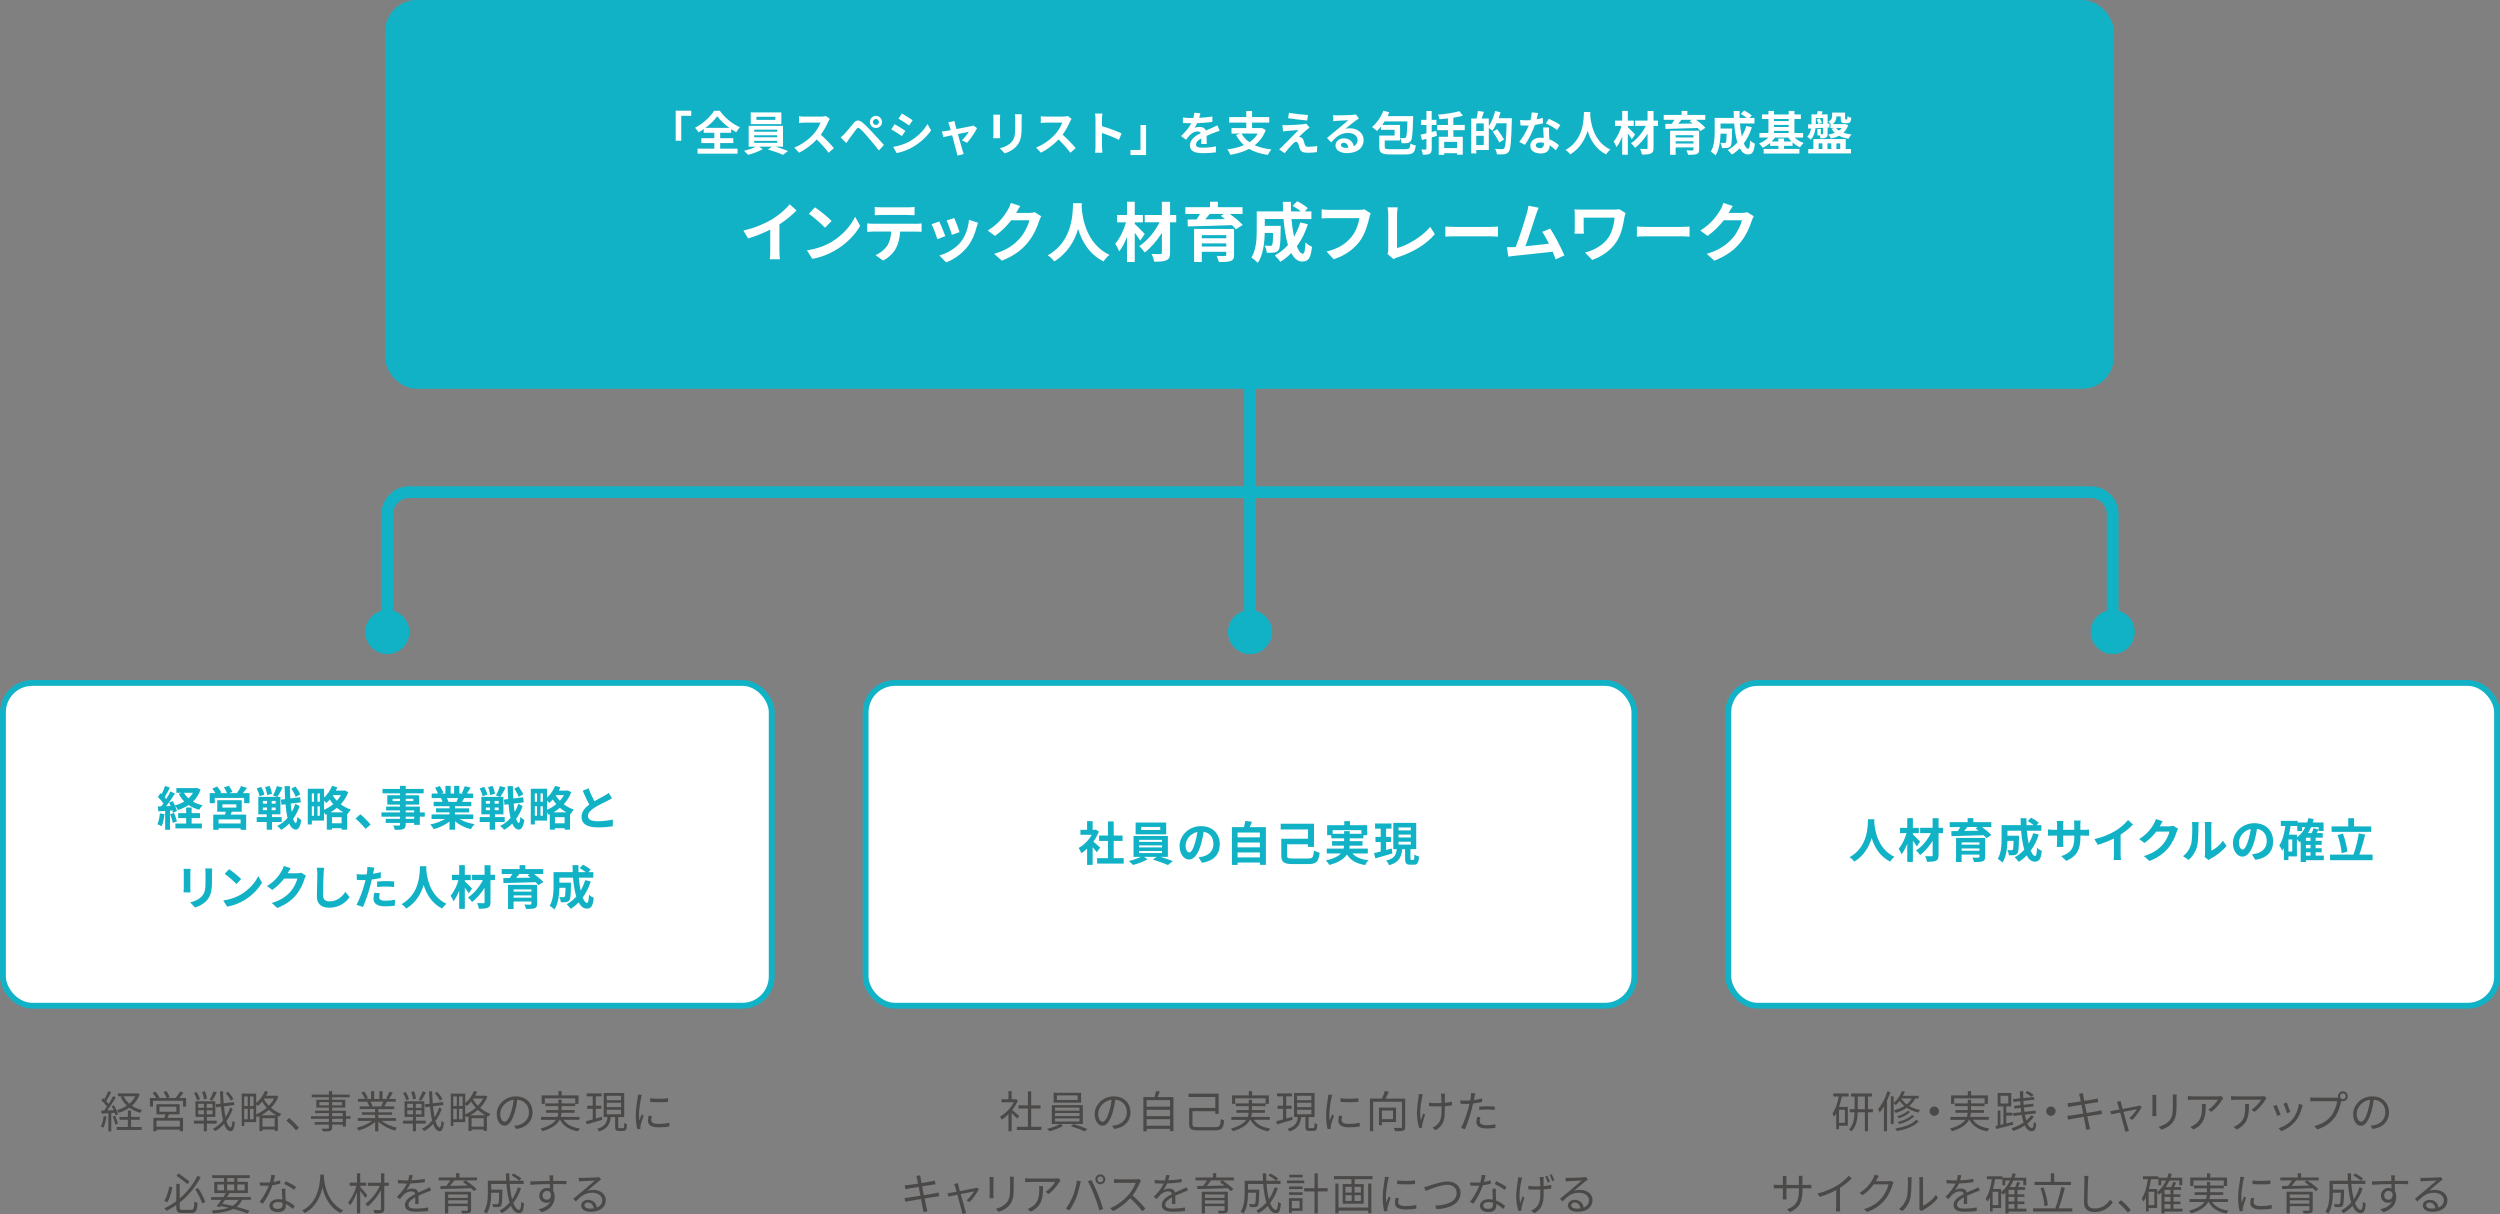 <?xml version="1.0" encoding="UTF-8"?><svg id="_レイヤー_2" xmlns="http://www.w3.org/2000/svg" width="852" height="413.74" viewBox="0 0 852 413.74"><rect x="0" y="0" width="852" height="413.74" fill="#808080" stroke="none"/><defs><style>.cls-1{stroke-width:1.5px;}.cls-1,.cls-2,.cls-3{fill:none;stroke:#12b2c6;stroke-miterlimit:10;}.cls-2{stroke-width:2px;}.cls-3{stroke-width:4px;}.cls-4{fill:#4b4948;}.cls-4,.cls-5,.cls-6{stroke-width:0px;}.cls-5{fill:#12b2c6;}.cls-6{fill:#fff;}</style></defs><g id="design"><rect class="cls-6" x="1" y="232.75" width="262" height="110" rx="9.98" ry="9.98"/><rect class="cls-2" x="1" y="232.75" width="262" height="110" rx="9.98" ry="9.98"/><rect class="cls-6" x="295" y="232.75" width="262" height="110" rx="9.98" ry="9.98"/><rect class="cls-2" x="295" y="232.75" width="262" height="110" rx="9.98" ry="9.98"/><rect class="cls-6" x="589" y="232.75" width="262" height="110" rx="9.98" ry="9.98"/><rect class="cls-2" x="589" y="232.75" width="262" height="110" rx="9.98" ry="9.98"/><path class="cls-5" d="m56.06,277.46c-.16,1.5-.5,3.11-.96,4.13-.34-.21-1.04-.54-1.46-.69.46-.94.72-2.37.85-3.71l1.57.27Zm12.31-8.4c-.58,1.7-1.47,3.06-2.61,4.15.96.54,2.06.96,3.28,1.22-.4.37-.91,1.09-1.17,1.54-1.34-.37-2.55-.9-3.57-1.6-1.09.72-2.32,1.26-3.65,1.68-.21-.43-.64-1.14-1.01-1.54.3.69.56,1.38.66,1.89l-1.34.61c-.05-.24-.11-.51-.21-.82l-.82.06v6.55h-1.65v-6.43l-2.32.14-.16-1.65,1.15-.05c.24-.3.5-.66.75-1.02-.46-.69-1.23-1.54-1.89-2.18l.91-1.3c.11.1.24.21.37.32.45-.88.9-1.94,1.17-2.79l1.65.61c-.58,1.09-1.22,2.32-1.79,3.22.21.22.38.45.54.64.54-.9,1.06-1.81,1.42-2.59l1.55.72c-.88,1.39-1.98,3.01-2.99,4.31l1.54-.06c-.18-.4-.37-.8-.56-1.15l1.26-.53c.26.45.51.96.74,1.47,1.15-.3,2.23-.75,3.19-1.33-.75-.75-1.38-1.62-1.89-2.61l1.02-.34h-1.83v-1.63h6.63l.34-.08,1.28.58Zm-9.06,8c.4.91.82,2.08.99,2.88l-1.41.51c-.14-.8-.56-2.03-.93-2.98l1.34-.42Zm5.99,3.6h3.51v1.67h-9.04v-1.67h3.67v-1.87h-2.72v-1.68h2.72v-1.9h1.87v1.9h2.85v1.68h-2.85v1.87Zm-2.61-10.47c.38.7.91,1.34,1.54,1.9.62-.56,1.15-1.2,1.57-1.9h-3.11Z"/><path class="cls-5" d="m85.04,270.31v3.41h-1.84v-1.79h-10v1.79h-1.73v-3.41h1.94c-.29-.51-.69-1.09-1.06-1.57l1.65-.7c.53.61,1.15,1.46,1.42,2.05l-.51.22h2.46c-.22-.58-.66-1.36-1.04-1.97l1.66-.56c.46.62.99,1.54,1.22,2.11l-1.12.42h2.62c.51-.69,1.12-1.66,1.42-2.42l2.05.64c-.46.61-.94,1.25-1.39,1.78h2.24Zm-6.03,6.32c-.13.35-.27.67-.42.98h5.3v5.2h-1.89v-.53h-7.51v.53h-1.81v-5.2h4.02c.08-.32.18-.66.24-.98h-2.91v-3.92h8.36v3.92h-3.38Zm2.99,2.61h-7.51v1.39h7.51v-1.39Zm-6.21-4h4.75v-1.12h-4.75v1.12Z"/><path class="cls-5" d="m92.7,280.14v2.63h-1.81v-2.63h-3.41v-1.68h3.41v-.94h-2.85v-5.95h6.43l-1.46-.48c.5-.86,1.07-2.19,1.34-3.2l1.97.53c-.58,1.14-1.26,2.37-1.79,3.15h1.04v5.95h-2.88v.94h3.31v1.68h-3.31Zm-4.24-8.77c-.11-.7-.54-1.84-.98-2.69l1.55-.5c.46.82.93,1.9,1.07,2.63l-1.65.56Zm1.12,2.51h1.42v-.93h-1.42v.93Zm0,2.23h1.42v-.91h-1.42v.91Zm1.44-5.15c-.06-.72-.35-1.87-.67-2.75l1.57-.35c.35.83.67,1.95.78,2.66l-1.68.45Zm2.93,2h-1.36v.93h1.36v-.93Zm0,2.24h-1.36v.91h1.36v-.91Zm8.15-.46c-.5,1.52-1.25,2.99-2.19,4.31.26.88.56,1.39.9,1.42.27,0,.43-.74.53-2.11.3.4,1.06.91,1.36,1.09-.42,2.69-1.22,3.31-1.89,3.28-.96-.03-1.7-.77-2.24-2.06-.83.86-1.76,1.58-2.75,2.13-.32-.43-.9-.99-1.38-1.33,1.34-.61,2.53-1.55,3.54-2.71-.3-1.3-.53-2.86-.67-4.67l-1.38.18-.19-1.76,1.42-.18c-.08-1.38-.13-2.85-.18-4.42h1.81c.02,1.47.06,2.88.14,4.21l3.38-.42.19,1.74-3.44.43c.1,1.04.21,2.02.35,2.87.51-.9.94-1.84,1.25-2.82l1.44.82Zm-1.33-3.17c-.26-.74-.88-1.94-1.5-2.79l1.44-.75c.64.85,1.34,1.95,1.6,2.71l-1.54.83Z"/><path class="cls-5" d="m118.69,269.94c-.59,1.58-1.47,2.98-2.56,4.15.99.75,2.16,1.41,3.47,1.81-.38.37-.94,1.14-1.22,1.6l-.11-.05v5.3h-1.86v-.5h-3.28v.5h-1.76v-5.23l-.4.18c-.13-.24-.34-.54-.54-.83v2.79h-4.16v1.31h-1.38v-12.18h5.54v3.03c1.17-1.04,2.16-2.5,2.74-4l1.79.5c-.14.38-.32.75-.51,1.12h2.67l.32-.08,1.25.61Zm-12.42.46v2.83h.75v-2.83h-.75Zm0,7.6h.75v-3.2h-.75v3.2Zm2.74-7.6h-.8v2.83h.8v-2.83Zm0,7.6v-3.2h-.8v3.2h.8Zm1.42-2.02c1.1-.48,2.19-1.14,3.14-1.94-.45-.51-.85-1.06-1.18-1.58-.38.45-.78.85-1.18,1.18-.16-.21-.46-.51-.77-.8v3.14Zm6.59.86c-.8-.43-1.54-.96-2.19-1.54-.69.58-1.42,1.09-2.19,1.54h4.39Zm-.61,3.73v-2.06h-3.28v2.06h3.28Zm-2.9-9.59l-.1.13c.37.59.82,1.2,1.38,1.78.54-.59,1.02-1.23,1.41-1.91h-2.69Z"/><path class="cls-5" d="m124.59,282.49c-.98-1.2-2.32-2.58-3.44-3.54l1.66-1.44c1.14.93,2.67,2.51,3.49,3.51l-1.71,1.47Z"/><path class="cls-5" d="m144.75,278.33h-1.67v2.79h-1.94v-.66h-2.88v.5c0,.94-.22,1.33-.85,1.6-.61.24-1.47.27-2.83.27-.1-.45-.38-1.1-.62-1.5.77.03,1.71.03,1.97.03.3-.02.4-.11.4-.4v-.5h-4.87v-1.38h4.87v-.75h-6.34v-1.46h6.34v-.69h-4.74v-1.28h4.74v-.7h-4.34v-3.17h4.34v-.66h-5.97v-1.5h5.97v-1.04h1.94v1.04h6.11v1.5h-6.11v.66h4.55v3.17h-4.55v.7h4.82v1.97h1.67v1.46Zm-8.42-5.33v-.77h-2.51v.77h2.51Zm1.94-.77v.77h2.59v-.77h-2.59Zm0,4.64h2.88v-.69h-2.88v.69Zm2.88,1.46h-2.88v.75h2.88v-.75Z"/><path class="cls-5" d="m156.65,279.13c1.36.83,3.22,1.46,5.07,1.74-.43.42-.99,1.22-1.28,1.73-1.97-.5-3.91-1.46-5.38-2.71v2.88h-1.87v-2.79c-1.49,1.17-3.46,2.1-5.36,2.59-.27-.46-.82-1.2-1.22-1.58,1.79-.37,3.68-1.04,5.06-1.87h-4.59v-1.57h6.11v-.7h-4.61v-1.38h4.61v-.72h-5.41v-1.49h3.04c-.13-.4-.34-.88-.54-1.25l.19-.03h-3.35v-1.55h2.14c-.22-.61-.64-1.38-.99-1.98l1.63-.56c.46.69.99,1.63,1.22,2.26l-.78.29h1.46v-2.61h1.78v2.61h1.18v-2.61h1.79v2.61h1.42l-.58-.18c.38-.66.78-1.62,1.01-2.32l2,.48c-.45.74-.88,1.46-1.25,2.02h2.08v1.55h-3.01c-.26.46-.51.9-.75,1.28h3.14v1.49h-5.55v.72h4.8v1.38h-4.8v.7h6.23v1.57h-4.64Zm-4.35-7.14c.22.42.43.88.54,1.23l-.27.05h2.99c.19-.38.38-.85.56-1.28h-3.83Z"/><path class="cls-5" d="m168.7,280.14v2.63h-1.81v-2.63h-3.41v-1.68h3.41v-.94h-2.85v-5.95h6.43l-1.46-.48c.5-.86,1.07-2.19,1.34-3.2l1.97.53c-.58,1.14-1.26,2.37-1.79,3.15h1.04v5.95h-2.88v.94h3.31v1.68h-3.31Zm-4.24-8.77c-.11-.7-.54-1.84-.98-2.69l1.55-.5c.46.82.93,1.9,1.07,2.63l-1.65.56Zm1.12,2.51h1.42v-.93h-1.42v.93Zm0,2.23h1.42v-.91h-1.42v.91Zm1.44-5.15c-.06-.72-.35-1.87-.67-2.75l1.57-.35c.35.83.67,1.95.78,2.66l-1.68.45Zm2.93,2h-1.36v.93h1.36v-.93Zm0,2.24h-1.36v.91h1.36v-.91Zm8.15-.46c-.5,1.52-1.25,2.99-2.19,4.31.26.88.56,1.39.9,1.42.27,0,.43-.74.53-2.11.3.4,1.06.91,1.36,1.09-.42,2.69-1.22,3.31-1.89,3.28-.96-.03-1.7-.77-2.24-2.06-.83.86-1.76,1.58-2.75,2.13-.32-.43-.9-.99-1.38-1.33,1.34-.61,2.53-1.55,3.54-2.71-.3-1.3-.53-2.86-.67-4.67l-1.38.18-.19-1.76,1.42-.18c-.08-1.38-.13-2.85-.18-4.42h1.81c.02,1.47.06,2.88.14,4.21l3.38-.42.19,1.74-3.44.43c.1,1.04.21,2.02.35,2.87.51-.9.94-1.84,1.25-2.82l1.44.82Zm-1.33-3.17c-.26-.74-.88-1.94-1.5-2.79l1.44-.75c.64.85,1.34,1.95,1.6,2.71l-1.54.83Z"/><path class="cls-5" d="m194.69,269.94c-.59,1.58-1.47,2.98-2.56,4.15.99.75,2.16,1.41,3.47,1.81-.38.37-.94,1.14-1.22,1.6l-.11-.05v5.3h-1.86v-.5h-3.28v.5h-1.76v-5.23l-.4.18c-.13-.24-.34-.54-.54-.83v2.79h-4.16v1.31h-1.38v-12.18h5.54v3.03c1.17-1.04,2.16-2.5,2.74-4l1.79.5c-.14.38-.32.75-.51,1.12h2.67l.32-.08,1.25.61Zm-12.42.46v2.83h.75v-2.83h-.75Zm0,7.6h.75v-3.2h-.75v3.2Zm2.74-7.6h-.8v2.83h.8v-2.83Zm0,7.6v-3.2h-.8v3.2h.8Zm1.42-2.02c1.1-.48,2.19-1.14,3.14-1.94-.45-.51-.85-1.06-1.18-1.58-.38.45-.78.85-1.18,1.18-.16-.21-.46-.51-.77-.8v3.14Zm6.59.86c-.8-.43-1.54-.96-2.19-1.54-.69.58-1.42,1.09-2.19,1.54h4.39Zm-.61,3.73v-2.06h-3.28v2.06h3.28Zm-2.9-9.59l-.1.13c.37.59.82,1.2,1.38,1.78.54-.59,1.02-1.23,1.41-1.91h-2.69Z"/><path class="cls-5" d="m208.57,272.07c-.48.29-.99.56-1.57.85-.99.5-2.98,1.42-4.42,2.35-1.33.86-2.21,1.78-2.21,2.88s1.1,1.74,3.3,1.74c1.63,0,3.78-.26,5.19-.58l-.03,2.29c-1.34.22-3.02.38-5.09.38-3.15,0-5.54-.88-5.54-3.6,0-1.76,1.1-3.06,2.62-4.18-.74-1.36-1.5-3.04-2.23-4.72l2-.82c.61,1.65,1.34,3.17,1.98,4.39,1.3-.75,2.67-1.46,3.43-1.87.59-.35,1.06-.62,1.46-.96l1.1,1.84Z"/><path class="cls-5" d="m64.92,296.11c-.03.35-.05.7-.05,1.22v5.41c0,.4.02,1.02.05,1.39h-2.37c.02-.3.08-.93.08-1.41v-5.39c0-.3-.02-.86-.06-1.22h2.35Zm7.38-.14c-.03.45-.06.96-.06,1.6v3.17c0,3.44-.67,4.91-1.86,6.23-1.06,1.17-2.72,1.95-3.89,2.32l-1.68-1.76c1.6-.37,2.94-.98,3.92-2.02,1.09-1.2,1.3-2.4,1.3-4.9v-3.04c0-.64-.03-1.15-.1-1.6h2.37Z"/><path class="cls-5" d="m82.2,304.78c2.72-1.62,4.82-4.07,5.83-6.23l1.25,2.26c-1.22,2.16-3.35,4.37-5.92,5.92-1.62.98-3.68,1.87-5.94,2.26l-1.34-2.11c2.5-.35,4.58-1.17,6.13-2.1Zm0-5.19l-1.63,1.68c-.83-.9-2.83-2.64-4-3.46l1.5-1.6c1.12.75,3.2,2.42,4.13,3.38Z"/><path class="cls-5" d="m104.29,298.43c-.18.3-.4.75-.53,1.15-.43,1.42-1.34,3.55-2.79,5.35-1.52,1.86-3.46,3.31-6.47,4.51l-1.89-1.7c3.28-.98,5.06-2.37,6.45-3.95,1.09-1.25,2.02-3.17,2.27-4.37h-4.5c-1.07,1.39-2.46,2.8-4.03,3.87l-1.79-1.33c2.8-1.71,4.19-3.78,4.99-5.15.24-.4.58-1.14.72-1.68l2.34.77c-.38.56-.78,1.28-.98,1.63l-.05.08h3.22c.5,0,1.02-.08,1.39-.19l1.63,1.01Z"/><path class="cls-5" d="m110.49,295.74c-.11.67-.19,1.47-.21,2.11-.08,1.7-.19,5.25-.19,7.22,0,1.6.96,2.11,2.18,2.11,2.62,0,4.29-1.5,5.43-3.23l1.44,1.78c-1.02,1.5-3.27,3.62-6.88,3.62-2.59,0-4.27-1.14-4.27-3.84,0-2.13.16-6.29.16-7.65,0-.75-.06-1.52-.21-2.15l2.56.03Z"/><path class="cls-5" d="m129.77,299.23c-.94.21-2.02.38-3.07.51-.14.69-.3,1.39-.48,2.03-.58,2.23-1.65,5.47-2.51,7.33l-2.22-.74c.94-1.58,2.14-4.91,2.74-7.14.11-.42.22-.86.34-1.31-.37.02-.72.03-1.04.03-.77,0-1.36-.03-1.92-.06l-.05-1.98c.82.1,1.34.13,2,.13.46,0,.93-.02,1.41-.05.06-.35.11-.66.14-.91.08-.59.1-1.23.06-1.6l2.42.19c-.11.43-.26,1.14-.34,1.49l-.13.61c.9-.14,1.79-.32,2.66-.53v2Zm-.32,5.2c-.13.45-.22.98-.22,1.33,0,.69.4,1.2,2.1,1.2,1.06,0,2.16-.11,3.3-.32l-.08,2.03c-.9.11-1.97.22-3.23.22-2.67,0-4.03-.93-4.03-2.53,0-.72.14-1.49.27-2.11l1.9.18Zm-.93-3.99c.88-.08,2.02-.16,3.04-.16.9,0,1.86.05,2.79.14l-.05,1.9c-.78-.1-1.76-.19-2.72-.19-1.1,0-2.06.05-3.06.18v-1.87Z"/><path class="cls-5" d="m145.31,295.2c-.02.26-.03.58-.05.91.13,2.21.93,9.11,6.9,11.91-.59.45-1.17,1.1-1.47,1.62-3.62-1.79-5.41-5.09-6.31-8.04-.86,2.88-2.54,5.97-5.92,8.04-.34-.5-.96-1.07-1.6-1.52,6.39-3.54,6.16-10.8,6.27-12.92h2.18Z"/><path class="cls-5" d="m159.77,304.46c-.32-.51-.83-1.25-1.36-1.94v7.23h-1.92v-6.19c-.56,1.39-1.22,2.69-1.95,3.59-.19-.59-.64-1.39-.98-1.9,1.14-1.28,2.15-3.39,2.69-5.31h-2.23v-1.81h2.47v-3.3h1.92v3.3h2.02v1.81h-2.02v.43c.64.53,2.11,2.06,2.46,2.46l-1.1,1.63Zm8.92-4.53h-1.52v7.49c0,1.1-.24,1.6-.9,1.91-.64.32-1.66.37-3.04.37-.08-.54-.37-1.39-.64-1.92.88.03,1.87.03,2.15.03.29-.02.4-.1.4-.38v-4.87c-1.18,1.9-2.72,3.68-4.26,4.85-.32-.5-.88-1.17-1.38-1.57,1.98-1.25,3.91-3.59,5.06-5.91h-3.68v-1.81h4.26v-3.27h2.03v3.27h1.52v1.81Z"/><path class="cls-5" d="m181.97,297.85c1.17.85,2.5,1.92,3.2,2.74l-1.68,1.07c-.24-.3-.58-.66-.96-1.02-3.99.14-8.16.26-10.96.32l-.05-1.71,2.23-.03c.3-.43.59-.91.85-1.36h-3.63v-1.67h6.11v-1.36h1.95v1.36h6.11v1.67h-3.17Zm1.07,10.15c0,.9-.22,1.3-.88,1.54-.66.22-1.6.24-2.9.24-.1-.46-.35-1.09-.56-1.52.77.05,1.79.05,2.03.03.29,0,.37-.08.37-.3v-.74h-6.07v2.53h-1.9v-8.21h9.91v6.43Zm-8-4.9v.77h6.07v-.77h-6.07Zm6.07,2.83v-.77h-6.07v.77h6.07Zm-4.11-8.08c-.35.45-.74.91-1.1,1.34,1.55-.03,3.22-.05,4.9-.08-.35-.29-.7-.56-1.04-.8l.77-.46h-3.52Z"/><path class="cls-5" d="m201.33,300.4c-.66,2.08-1.6,3.94-2.75,5.49.46,1.15.98,1.82,1.49,1.82.38,0,.58-.8.66-2.8.43.45,1.1.86,1.62,1.07-.3,2.96-.94,3.67-2.43,3.67-1.12,0-2-.8-2.71-2.11-.82.85-1.71,1.57-2.71,2.18-.29-.42-.98-1.2-1.38-1.57,1.23-.67,2.34-1.55,3.27-2.59-.54-1.81-.9-4.05-1.1-6.45h-4.64v1.71h3.95s-.02.5-.02.72c-.05,3.36-.14,4.79-.51,5.25-.3.42-.62.56-1.1.64-.42.06-1.1.06-1.84.05-.03-.56-.24-1.3-.53-1.78.58.05,1.12.06,1.38.06.22,0,.35-.03.48-.19.16-.22.22-.99.27-3.01h-2.08c-.06,2.34-.4,5.46-1.71,7.41-.34-.37-1.18-1.07-1.62-1.3,1.22-1.92,1.33-4.71,1.33-6.79v-4.67h6.53c-.03-.78-.06-1.57-.06-2.37h2c-.02.8,0,1.58.03,2.37h2.45c-.59-.48-1.39-.99-2.05-1.39l1.15-1.14c.88.45,2.05,1.18,2.61,1.71l-.77.82h1.66v1.89h-4.95c.14,1.6.37,3.11.64,4.39.62-1.07,1.15-2.26,1.54-3.55l1.9.46Z"/><path class="cls-5" d="m373.79,290.42c-.34-.45-.88-1.09-1.42-1.68v6.03h-1.89v-5.52c-.64.59-1.31,1.12-1.98,1.54-.16-.51-.61-1.44-.9-1.81,1.74-.94,3.43-2.63,4.48-4.48h-3.87v-1.71h2.27v-2.95h1.89v2.95h.72l.34-.08,1.07.69c-.48,1.22-1.12,2.37-1.89,3.43.77.62,2,1.73,2.34,2.05l-1.15,1.55Zm9.17,2.03v1.86h-9.06v-1.86h3.7v-5.86h-3.04v-1.84h3.04v-4.79h1.95v4.79h3.03v1.84h-3.03v5.86h3.41Z"/><path class="cls-5" d="m395.47,292.01c1.49.45,3.12,1.02,4.23,1.46l-1.68,1.34c-1.23-.58-3.44-1.36-5.14-1.86l1.33-.94h-4.34l1.22.85c-1.3.75-3.35,1.52-4.96,1.92-.35-.4-1.01-.99-1.44-1.36,1.38-.3,3.01-.86,4.1-1.41h-2.48v-7.09h11.7v7.09h-2.53Zm1.97-7.68h-10.42v-4h10.42v4Zm-9.25,2.58h7.84v-.69h-7.84v.69Zm0,1.89h7.84v-.69h-7.84v.69Zm0,1.92h7.84v-.7h-7.84v.7Zm7.22-8.9h-6.47v1.04h6.47v-1.04Z"/><path class="cls-5" d="m408.46,292.17c.61-.08,1.06-.16,1.47-.26,2.03-.48,3.6-1.94,3.6-4.24s-1.18-3.83-3.31-4.19c-.22,1.34-.5,2.82-.94,4.31-.94,3.2-2.32,5.15-4.05,5.15s-3.23-1.94-3.23-4.61c0-3.65,3.19-6.79,7.3-6.79s6.4,2.74,6.4,6.19-2.05,5.7-6.05,6.31l-1.18-1.87Zm-1.23-4.8c.37-1.17.66-2.53.85-3.84-2.62.54-4.02,2.85-4.02,4.59,0,1.6.64,2.39,1.23,2.39.66,0,1.3-.99,1.94-3.14Z"/><path class="cls-5" d="m431.41,281.89v12.85h-2.03v-.78h-7.6v.8h-1.94v-12.87h4.1c.18-.69.35-1.46.43-2.1l2.31.26c-.24.64-.5,1.26-.75,1.84h5.49Zm-9.64,1.83v1.65h7.6v-1.65h-7.6Zm0,3.41v1.65h7.6v-1.65h-7.6Zm7.6,5.07v-1.67h-7.6v1.67h7.6Z"/><path class="cls-5" d="m445.77,292.58c1.6,0,1.82-.4,2.03-2.71.51.29,1.38.62,1.94.72-.35,3.06-1.06,3.89-3.92,3.89h-5.19c-2.99,0-3.97-.58-3.97-2.87v-5.76h9.12v-3.17h-9.32v-1.95h11.35v7.91h-2.03v-.91h-7.14v3.86c0,.85.29.99,2,.99h5.12Z"/><path class="cls-5" d="m460.91,290.86c1.14,1.28,2.93,2.02,5.46,2.29-.38.4-.88,1.15-1.12,1.66-3.04-.48-4.95-1.62-6.21-3.6-.94,1.42-2.72,2.69-5.99,3.57-.22-.42-.77-1.14-1.18-1.54,2.69-.61,4.23-1.44,5.11-2.38h-4.82v-1.65h5.75c.08-.34.13-.67.16-1.01h-4.1v-1.54h4.11v-.96h-4.37v-1.06h-1.42v-3.41h5.84v-1.39h1.95v1.39h5.86v3.41h-1.28v1.06h-4.67v.96h4.35v1.54h-4.37c-.02.34-.05.67-.13,1.01h6.32v1.65h-5.25Zm-2.83-6.69v-.91h1.9v.91h3.99v-1.26h-9.8v1.26h3.91Z"/><path class="cls-5" d="m474.54,290.84c-2.02.59-4.16,1.22-5.81,1.7l-.48-1.79c.64-.14,1.42-.35,2.29-.58v-3.22h-1.78v-1.75h1.78v-2.79h-1.92v-1.76h5.6v1.76h-1.84v2.79h1.66v1.75h-1.66v2.74c.62-.18,1.28-.35,1.9-.53l.26,1.68Zm7.11,2.23c.29,0,.35-.26.38-1.86.37.29,1.1.59,1.58.7-.16,2.19-.58,2.79-1.76,2.79h-1.2c-1.47,0-1.79-.54-1.79-2.16v-3.14h-.98c-.29,2.61-1.02,4.47-4.43,5.47-.19-.46-.67-1.2-1.06-1.57,2.9-.72,3.41-2.03,3.62-3.91h-1.17v-8.96h7.81v8.96h-1.97v3.14c0,.46.03.53.3.53h.66Zm-5.03-10.08h4.18v-.99h-4.18v.99Zm0,2.43h4.18v-.99h-4.18v.99Zm0,2.43h4.18v-.99h-4.18v.99Z"/><path class="cls-5" d="m638.8,279.2c-.02.26-.03.58-.05.91.13,2.21.93,9.11,6.9,11.91-.59.45-1.17,1.1-1.47,1.62-3.62-1.79-5.41-5.09-6.31-8.04-.86,2.88-2.55,5.97-5.92,8.04-.34-.5-.96-1.07-1.6-1.52,6.39-3.54,6.16-10.8,6.27-12.92h2.18Z"/><path class="cls-5" d="m653.27,288.46c-.32-.51-.83-1.25-1.36-1.94v7.23h-1.92v-6.19c-.56,1.39-1.22,2.69-1.95,3.59-.19-.59-.64-1.39-.98-1.9,1.14-1.28,2.15-3.39,2.69-5.31h-2.22v-1.81h2.46v-3.3h1.92v3.3h2.02v1.81h-2.02v.43c.64.53,2.11,2.06,2.46,2.46l-1.1,1.63Zm8.92-4.53h-1.52v7.49c0,1.1-.24,1.6-.9,1.91-.64.32-1.66.37-3.04.37-.08-.54-.37-1.39-.64-1.92.88.03,1.87.03,2.15.03.29-.02.4-.1.4-.38v-4.87c-1.18,1.9-2.72,3.68-4.26,4.85-.32-.5-.88-1.17-1.38-1.57,1.98-1.25,3.91-3.59,5.06-5.91h-3.68v-1.81h4.26v-3.27h2.03v3.27h1.52v1.81Z"/><path class="cls-5" d="m675.46,281.85c1.17.85,2.5,1.92,3.2,2.74l-1.68,1.07c-.24-.3-.58-.66-.96-1.02-3.99.14-8.16.26-10.96.32l-.05-1.71,2.23-.03c.3-.43.59-.91.85-1.36h-3.63v-1.67h6.11v-1.36h1.95v1.36h6.11v1.67h-3.17Zm1.07,10.15c0,.9-.22,1.3-.88,1.54-.66.22-1.6.24-2.9.24-.1-.46-.35-1.09-.56-1.52.77.05,1.79.05,2.03.03.29,0,.37-.08.37-.3v-.74h-6.07v2.53h-1.9v-8.21h9.91v6.43Zm-8-4.9v.77h6.07v-.77h-6.07Zm6.07,2.83v-.77h-6.07v.77h6.07Zm-4.11-8.08c-.35.45-.74.91-1.1,1.34,1.55-.03,3.22-.05,4.9-.08-.35-.29-.7-.56-1.04-.8l.77-.46h-3.52Z"/><path class="cls-5" d="m694.82,284.4c-.66,2.08-1.6,3.94-2.75,5.49.46,1.15.98,1.82,1.49,1.82.38,0,.58-.8.66-2.8.43.45,1.1.86,1.62,1.07-.3,2.96-.94,3.67-2.43,3.67-1.12,0-2-.8-2.71-2.11-.82.85-1.71,1.57-2.71,2.18-.29-.42-.98-1.2-1.38-1.57,1.23-.67,2.34-1.55,3.27-2.59-.54-1.81-.9-4.05-1.1-6.45h-4.64v1.71h3.95s-.02.5-.02.72c-.05,3.36-.14,4.79-.51,5.25-.3.42-.62.56-1.1.64-.42.06-1.1.06-1.84.05-.03-.56-.24-1.3-.53-1.78.58.05,1.12.06,1.38.06.22,0,.35-.03.48-.19.16-.22.22-.99.27-3.01h-2.08c-.06,2.34-.4,5.46-1.71,7.41-.34-.37-1.18-1.07-1.62-1.3,1.22-1.92,1.33-4.71,1.33-6.79v-4.67h6.53c-.03-.78-.06-1.57-.06-2.37h2c-.02.8,0,1.58.03,2.37h2.45c-.59-.48-1.39-.99-2.05-1.39l1.15-1.14c.88.45,2.05,1.18,2.61,1.71l-.77.82h1.66v1.89h-4.95c.14,1.6.37,3.11.64,4.39.62-1.07,1.15-2.26,1.54-3.55l1.9.46Z"/><path class="cls-5" d="m710.18,282.81c.85,0,1.33-.03,1.76-.11v2.13c-.35-.03-.91-.05-1.76-.05h-1.18v.53c0,3.97-.96,6.39-4.82,8.08l-1.71-1.62c3.09-1.07,4.45-2.46,4.45-6.39v-.61h-3.79v2.18c0,.7.05,1.36.06,1.68h-2.24c.05-.32.1-.96.1-1.68v-2.18h-1.36c-.8,0-1.38.03-1.73.06v-2.18c.29.05.93.14,1.73.14h1.36v-1.58c0-.61-.06-1.14-.1-1.44h2.27c-.05.3-.1.82-.1,1.46v1.57h3.79v-1.68c0-.64-.05-1.17-.1-1.49h2.27c-.03.32-.1.85-.1,1.49v1.68h1.18Z"/><path class="cls-5" d="m722.71,290.99c0,.7.03,1.7.14,2.1h-2.53c.06-.38.11-1.39.11-2.1v-5.25c-1.65.83-3.65,1.66-5.51,2.18l-1.15-1.95c2.8-.61,5.49-1.79,7.28-2.9,1.62-1.01,3.28-2.43,4.18-3.62l1.71,1.55c-1.22,1.22-2.66,2.42-4.24,3.44v6.55Z"/><path class="cls-5" d="m742.31,282.43c-.18.3-.4.75-.53,1.15-.43,1.42-1.34,3.55-2.79,5.35-1.52,1.86-3.46,3.31-6.47,4.51l-1.89-1.7c3.28-.98,5.06-2.37,6.45-3.95,1.09-1.25,2.02-3.17,2.27-4.37h-4.5c-1.07,1.39-2.46,2.8-4.03,3.87l-1.79-1.33c2.8-1.71,4.19-3.78,4.99-5.15.24-.4.58-1.14.72-1.68l2.34.77c-.38.56-.78,1.28-.98,1.63l-.05.08h3.22c.5,0,1.02-.08,1.39-.19l1.63,1.01Z"/><path class="cls-5" d="m743.94,291.79c1.41-.99,2.27-2.46,2.72-3.83.45-1.38.46-4.4.46-6.34,0-.64-.05-1.07-.14-1.46h2.35c-.02.06-.11.78-.11,1.44,0,1.89-.05,5.27-.48,6.88-.48,1.81-1.47,3.38-2.85,4.59l-1.95-1.3Zm7.41.24c.06-.3.13-.75.13-1.18v-9.33c0-.72-.11-1.33-.13-1.38h2.38s-.11.67-.11,1.39v8.37c1.3-.56,2.88-1.82,3.95-3.38l1.23,1.76c-1.33,1.73-3.63,3.46-5.43,4.37-.34.18-.5.32-.7.48l-1.33-1.1Z"/><path class="cls-5" d="m767.44,291.17c.61-.08,1.06-.16,1.47-.26,2.03-.48,3.6-1.94,3.6-4.24s-1.18-3.83-3.31-4.19c-.22,1.34-.5,2.82-.94,4.31-.94,3.2-2.32,5.15-4.05,5.15s-3.23-1.94-3.23-4.61c0-3.65,3.19-6.79,7.3-6.79s6.4,2.74,6.4,6.19-2.05,5.7-6.05,6.31l-1.18-1.87Zm-1.23-4.8c.37-1.17.66-2.53.85-3.84-2.62.54-4.02,2.85-4.02,4.59,0,1.6.64,2.39,1.23,2.39.66,0,1.3-.99,1.94-3.14Z"/><path class="cls-5" d="m791.96,293.15h-6.1v.62h-1.79v-6.98c-.11.08-.22.18-.34.26-.19-.24-.59-.72-.94-1.09v5.89h-2.9v1.25h-1.54v-4.05c-.18.3-.37.61-.58.88-.18-.43-.67-1.39-1.01-1.81,1.12-1.6,1.73-4.02,2.1-6.63h-1.55v-1.73h5.73v.54h3.25c.16-.48.3-.98.42-1.49l1.79.32c-.1.4-.21.78-.32,1.17h3.7v2.91h-1.68v-1.31h-2.61c-.29.72-.64,1.38-1.01,2h1.28c.22-.54.45-1.14.56-1.62l1.73.37c-.19.43-.4.85-.61,1.25h2.05v1.57h-2.42v1.07h2.06v1.39h-2.06v1.14h2.06v1.38h-2.06v1.14h2.79v1.55Zm-10.77-7.06h-1.3v4.11h1.3v-4.11Zm1.6-.7c1.18-.88,2.15-2.06,2.85-3.47h-1.12v1.31h-1.62v-1.73h-2.26c-.14,1.01-.34,2-.56,2.96h2.71v.93Zm4.64.1h-1.57v1.07h1.57v-1.07Zm0,2.46h-1.57v1.14h1.57v-1.14Zm-1.57,3.65h1.57v-1.14h-1.57v1.14Z"/><path class="cls-5" d="m808.57,291.25v1.9h-14.49v-1.9h7.97c.72-1.94,1.49-4.91,1.82-7.22l2.19.4c-.56,2.35-1.31,4.95-2,6.82h4.5Zm-.46-7.75h-13.51v-1.87h5.68v-2.79h1.98v2.79h5.84v1.87Zm-10.08,7.25c-.11-1.67-.67-4.23-1.38-6.18l1.82-.48c.75,1.97,1.34,4.45,1.5,6.13l-1.95.53Z"/><path class="cls-4" d="m36.29,380.52c-.21,1.41-.57,2.85-1.06,3.81-.18-.13-.63-.34-.87-.42.5-.91.81-2.25.98-3.57l.96.18Zm1.63-1.2v6.24h-.99v-6.18c-.85.04-1.66.09-2.35.13l-.09-.99.99-.04c.31-.4.66-.88.99-1.38-.46-.67-1.24-1.51-1.94-2.13l.57-.72c.15.12.28.25.44.39.51-.84,1.03-1.96,1.35-2.79l.98.39c-.51.99-1.14,2.18-1.69,3.02.33.33.63.67.87.97.58-.93,1.12-1.89,1.51-2.68l.94.42c-.85,1.42-1.99,3.18-2.98,4.47l2.22-.09c-.21-.46-.45-.95-.71-1.35l.78-.31c.62.96,1.22,2.25,1.41,3.06l-.84.38c-.06-.26-.15-.56-.27-.87l-1.19.07Zm1.3.92c.41.86.81,2,.96,2.73l-.85.29c-.15-.75-.52-1.88-.91-2.75l.81-.27Zm5.46,3.85h3.61v1h-8.52v-1h3.81v-2.46h-2.85v-.99h2.85v-2.16h1.09v2.16h2.96v.99h-2.96v2.46Zm2.96-11.19c-.58,1.63-1.52,2.92-2.69,3.94,1,.67,2.19,1.17,3.51,1.46-.23.24-.52.64-.69.93-1.38-.38-2.62-.94-3.67-1.72-1.08.76-2.32,1.33-3.61,1.75-.15-.29-.42-.69-.65-.92,1.21-.35,2.38-.85,3.4-1.54-.88-.84-1.6-1.84-2.13-3l.6-.19h-1.54v-.99h6.51l.21-.04.75.33Zm-5.49.71c.45.98,1.11,1.84,1.93,2.56.84-.72,1.54-1.58,2.04-2.56h-3.97Z"/><path class="cls-4" d="m63.43,374.2v2.92h-1.06v-1.96h-10.23v1.96h-1.04v-2.92h2.12c-.29-.53-.78-1.22-1.22-1.74l.95-.42c.54.58,1.14,1.41,1.4,1.95l-.45.21h2.92c-.21-.58-.69-1.43-1.11-2.06l.98-.33c.45.63.97,1.53,1.17,2.1l-.74.29h2.73c.54-.65,1.19-1.58,1.53-2.24l1.15.39c-.45.63-.98,1.31-1.46,1.85h2.35Zm-5.85,5.56c-.15.42-.31.83-.48,1.2h5.28v4.56h-1.1v-.55h-7.96v.57h-1.05v-4.57h3.77c.1-.38.24-.81.33-1.2h-3.06v-3.46h7.9v3.46h-3.63Zm3.7,2.17h-7.96v2.04h7.96v-2.04Zm-6.93-3.04h5.77v-1.72h-5.77v1.72Z"/><path class="cls-4" d="m70.51,382.92v2.61h-1.06v-2.61h-3.38v-1h3.38v-1.29h-2.83v-5.31h6.76v5.31h-2.86v1.29h3.33v1h-3.33Zm-3.36-7.92c-.14-.68-.57-1.73-1.05-2.5l.92-.3c.5.75.96,1.77,1.11,2.43l-.97.38Zm.39,2.55h1.97v-1.37h-1.97v1.37Zm0,2.21h1.97v-1.38h-1.97v1.38Zm1.97-5.08c-.05-.66-.32-1.75-.63-2.56l.96-.23c.35.81.63,1.88.68,2.54l-1,.25Zm2.91,1.51h-1.96v1.37h1.96v-1.37Zm0,2.19h-1.96v1.38h1.96v-1.38Zm1.48-6.1c-.5.99-1.11,2.13-1.59,2.83l-.88-.31c.46-.77,1.05-2,1.33-2.87l1.14.35Zm5.4,5.62c-.5,1.46-1.23,2.88-2.15,4.13.39,1.35.87,2.16,1.44,2.21.33.01.54-.79.65-2.27.19.24.65.51.83.6-.3,2.32-.85,2.98-1.47,2.96-.98-.05-1.71-.95-2.25-2.49-.9,1.02-1.93,1.86-3.04,2.44-.18-.25-.51-.58-.79-.79,1.32-.61,2.5-1.6,3.51-2.82-.33-1.3-.57-2.91-.75-4.72l-1.62.21-.14-1.02,1.67-.21c-.1-1.32-.18-2.73-.23-4.2h1.06c.03,1.42.1,2.79.21,4.08l3.48-.44.14,1-3.52.45c.13,1.4.31,2.65.52,3.71.67-1.02,1.23-2.16,1.59-3.32l.87.5Zm-.65-2.8c-.29-.72-1.04-1.79-1.73-2.55l.84-.45c.69.75,1.47,1.77,1.78,2.46l-.9.54Z"/><path class="cls-4" d="m94.87,373.74c-.57,1.44-1.46,2.71-2.5,3.79.99.85,2.17,1.6,3.52,2.08-.24.23-.56.65-.72.94-.17-.06-.31-.13-.48-.21v5.07h-1.08v-.48h-4.15v.51h-1.05v-5.05c-.24.12-.48.23-.72.33-.08-.17-.23-.39-.38-.57v2.28h-4.08v1.32h-.85v-11.04h4.93v3.18c1.26-1.02,2.35-2.5,3-4.11l1.05.29c-.19.46-.42.93-.66,1.36h3.25l.2-.06.72.36Zm-11.64-.06v3.25h1.2v-3.25h-1.2Zm0,7.77h1.2v-3.57h-1.2v3.57Zm3.18-7.77h-1.21v3.25h1.21v-3.25Zm0,7.77v-3.57h-1.21v3.57h1.21Zm.9-1.69c1.23-.51,2.49-1.28,3.58-2.24-.63-.69-1.16-1.41-1.56-2.1-.46.57-.96,1.06-1.46,1.48-.13-.14-.36-.36-.57-.54v3.39Zm6.85.33c-.94-.51-1.8-1.14-2.55-1.84-.81.73-1.69,1.35-2.61,1.84h5.16Zm-.55,3.87v-2.88h-4.15v2.88h4.15Zm-3.5-9.58l-.17.24c.41.73.98,1.5,1.67,2.22.72-.75,1.35-1.57,1.8-2.46h-3.3Z"/><path class="cls-4" d="m100.88,385.23c-.96-1.2-2.25-2.48-3.31-3.34l.98-.86c1.08.87,2.43,2.24,3.36,3.33l-1.02.87Z"/><path class="cls-4" d="m119.44,381.28h-1.54v2.65h-1.11v-.67h-3.6v1.03c0,.69-.21.94-.66,1.11-.46.17-1.24.18-2.49.18-.06-.29-.24-.69-.39-.94.9.03,1.8.01,2.06.01.28-.01.38-.1.38-.36v-1.03h-4.85v-.86h4.85v-1.12h-6.13v-.89h6.13v-1.05h-4.71v-.83h4.71v-1.05h-4.29v-2.64h4.29v-.87h-5.85v-.92h5.85v-1.2h1.11v1.2h5.97v.92h-5.97v.87h4.47v2.64h-4.47v1.05h4.71v1.88h1.54v.89Zm-7.36-4.59v-1.08h-3.23v1.08h3.23Zm1.11-1.08v1.08h3.36v-1.08h-3.36Zm0,4.78h3.6v-1.05h-3.6v1.05Zm3.6.89h-3.6v1.12h3.6v-1.12Z"/><path class="cls-4" d="m129.98,381.97c1.37,1.08,3.44,1.96,5.35,2.37-.26.24-.6.68-.75.99-2.01-.57-4.2-1.69-5.64-3.07v3.27h-1.1v-3.19c-1.44,1.31-3.63,2.38-5.59,2.95-.15-.28-.48-.7-.72-.94,1.86-.42,3.94-1.32,5.29-2.37h-4.9v-.95h5.92v-1.11h-4.51v-.85h4.51v-1.09h-5.26v-.92h3.27c-.13-.45-.43-1.05-.73-1.5l.52-.1h-3.66v-.96h2.38c-.21-.6-.73-1.5-1.18-2.17l.94-.31c.51.67,1.05,1.6,1.27,2.21l-.77.28h1.85v-2.65h1.03v2.65h1.79v-2.65h1.05v2.65h1.81l-.56-.18c.39-.63.87-1.6,1.14-2.28l1.14.3c-.42.76-.9,1.59-1.32,2.16h2.33v.96h-3c-.3.57-.63,1.15-.93,1.6h3.4v.92h-5.43v1.09h4.69v.85h-4.69v1.11h6.01v.95h-4.98Zm-3.73-6.52c.33.47.63,1.1.75,1.5l-.48.1h3.52l-.15-.04c.25-.44.55-1.05.76-1.56h-4.41Z"/><path class="cls-4" d="m141.76,382.92v2.61h-1.06v-2.61h-3.38v-1h3.38v-1.29h-2.83v-5.31h6.76v5.31h-2.86v1.29h3.33v1h-3.33Zm-3.36-7.92c-.14-.68-.57-1.73-1.05-2.5l.92-.3c.5.75.96,1.77,1.11,2.43l-.97.38Zm.39,2.55h1.97v-1.37h-1.97v1.37Zm0,2.21h1.97v-1.38h-1.97v1.38Zm1.97-5.08c-.05-.66-.32-1.75-.63-2.56l.96-.23c.35.81.63,1.88.68,2.54l-1,.25Zm2.91,1.51h-1.96v1.37h1.96v-1.37Zm0,2.19h-1.96v1.38h1.96v-1.38Zm1.48-6.1c-.5.99-1.11,2.13-1.59,2.83l-.88-.31c.46-.77,1.05-2,1.33-2.87l1.14.35Zm5.4,5.62c-.5,1.46-1.23,2.88-2.15,4.13.39,1.35.87,2.16,1.44,2.21.33.01.54-.79.65-2.27.19.24.65.51.83.6-.3,2.32-.85,2.98-1.47,2.96-.98-.05-1.71-.95-2.25-2.49-.9,1.02-1.93,1.86-3.04,2.44-.18-.25-.51-.58-.79-.79,1.32-.61,2.5-1.6,3.51-2.82-.33-1.3-.57-2.91-.75-4.72l-1.62.21-.14-1.02,1.67-.21c-.1-1.32-.18-2.73-.23-4.2h1.06c.03,1.42.1,2.79.21,4.08l3.48-.44.14,1-3.52.45c.13,1.4.31,2.65.52,3.71.67-1.02,1.23-2.16,1.59-3.32l.87.5Zm-.65-2.8c-.29-.72-1.04-1.79-1.73-2.55l.84-.45c.69.75,1.47,1.77,1.78,2.46l-.9.54Z"/><path class="cls-4" d="m166.12,373.74c-.57,1.44-1.46,2.71-2.5,3.79.99.85,2.17,1.6,3.52,2.08-.24.23-.56.65-.72.94-.17-.06-.31-.13-.48-.21v5.07h-1.08v-.48h-4.15v.51h-1.05v-5.05c-.24.12-.48.23-.72.33-.08-.17-.23-.39-.38-.57v2.28h-4.08v1.32h-.85v-11.04h4.93v3.18c1.26-1.02,2.35-2.5,3-4.11l1.05.29c-.19.46-.42.93-.66,1.36h3.25l.2-.06.72.36Zm-11.64-.06v3.25h1.2v-3.25h-1.2Zm0,7.77h1.2v-3.57h-1.2v3.57Zm3.18-7.77h-1.21v3.25h1.21v-3.25Zm0,7.77v-3.57h-1.21v3.57h1.21Zm.9-1.69c1.23-.51,2.49-1.28,3.58-2.24-.63-.69-1.16-1.41-1.56-2.1-.46.57-.96,1.06-1.46,1.48-.13-.14-.36-.36-.57-.54v3.39Zm6.85.33c-.94-.51-1.8-1.14-2.55-1.84-.81.73-1.69,1.35-2.61,1.84h5.16Zm-.55,3.87v-2.88h-4.15v2.88h4.15Zm-3.5-9.58l-.17.24c.41.73.98,1.5,1.67,2.22.72-.75,1.35-1.57,1.8-2.46h-3.3Z"/><path class="cls-4" d="m175.22,383.65c.47-.03.92-.1,1.27-.18,1.91-.42,3.77-1.83,3.77-4.4,0-2.25-1.42-4.09-3.94-4.3-.2,1.38-.48,2.88-.89,4.27-.91,3.04-2.1,4.62-3.48,4.62s-2.66-1.53-2.66-3.98c0-3.22,2.88-6.04,6.51-6.04s5.7,2.46,5.7,5.46-2.05,5.21-5.59,5.67l-.69-1.13Zm-.97-4.86c.38-1.23.66-2.64.82-4-2.85.36-4.59,2.8-4.59,4.8,0,1.87.87,2.7,1.52,2.7s1.48-.99,2.25-3.49Z"/><path class="cls-4" d="m192.05,381.64c1.06,1.6,2.98,2.58,5.6,2.96-.24.22-.53.67-.68.96-2.92-.51-4.96-1.77-6.1-3.92h-.14c-.78,1.48-2.42,2.86-5.83,3.88-.12-.24-.44-.66-.68-.9,2.92-.81,4.46-1.86,5.23-2.98h-5.08v-.99h5.6c.18-.46.25-.94.28-1.41h-4.15v-.93h4.19v-1.33h-4.42v-.94h4.42v-1.24h1.11v1.24h4.63v-1.73h-10.35v1.88h-1.08v-2.88h5.71v-1.46h1.11v1.46h5.73v2.88h-1.12v.79h-4.63v1.33h4.42v.93h-4.46c-.03.46-.1.94-.24,1.41h6.36v.99h-5.43Z"/><path class="cls-4" d="m205.27,381.61c-1.88.56-3.87,1.14-5.32,1.58l-.3-1.06c.66-.17,1.47-.38,2.35-.63v-3.63h-1.89v-1.04h1.89v-3.19h-2.07v-1.02h5.11v1.02h-1.98v3.19h1.85v1.04h-1.85v3.34l2.07-.58.13.99Zm7.03,2.85c.35,0,.4-.23.45-1.77.21.2.66.36.93.44-.07,1.83-.36,2.29-1.26,2.29h-1.46c-1.06,0-1.33-.31-1.33-1.4v-3.33h-1.47c-.3,2.38-1.11,4.02-4.02,4.92-.1-.25-.4-.7-.63-.92,2.64-.72,3.31-2.07,3.55-4h-1.33v-8.2h7v8.2h-2.04v3.33c0,.38.06.44.44.44h1.17Zm-5.52-9.52h4.86v-1.5h-4.86v1.5Zm0,2.38h4.86v-1.5h-4.86v1.5Zm0,2.43h4.86v-1.53h-4.86v1.53Z"/><path class="cls-4" d="m218.77,373.14c-.09.26-.22.74-.28,1-.29,1.37-.72,4.02-.72,5.69,0,.72.03,1.32.12,2.04.25-.68.58-1.54.82-2.13l.65.48c-.38,1.05-.91,2.63-1.05,3.33-.04.21-.08.5-.08.66l.05.52-1.08.08c-.3-1.05-.54-2.76-.54-4.77,0-2.19.48-4.74.66-5.95.04-.35.1-.74.1-1.05l1.35.1Zm3.39,7.2c-.14.54-.2.96-.2,1.36,0,.67.45,1.33,2.49,1.33,1.33,0,2.47-.12,3.67-.39l.02,1.26c-.92.18-2.16.3-3.71.3-2.49,0-3.6-.83-3.6-2.22,0-.54.1-1.13.24-1.75l1.08.11Zm-.58-6.06c1.62.27,4.62.21,6.1,0v1.23c-1.59.17-4.47.17-6.09,0v-1.23Z"/><path class="cls-4" d="m58.75,404.62c-.33,1.67-.88,3.79-1.73,5.11l-1.03-.43c.82-1.29,1.42-3.3,1.71-4.94l1.05.25Zm6.39,7.69c.87,0,1-.48,1.11-2.85.3.21.76.41,1.09.48-.17,2.66-.54,3.46-2.16,3.46h-3.01c-1.62,0-2.08-.4-2.08-1.95v-.75c-1.06.72-2.17,1.38-3.36,1.95-.17-.25-.5-.66-.72-.87,1.45-.66,2.82-1.48,4.08-2.43v-5.88h1.15v4.95c2.61-2.22,4.68-4.94,6.04-7.68l1.11.45c-1.69,3.21-4.09,6.25-7.15,8.64v1.64c0,.71.17.84,1.02.84h2.88Zm-1.27-8.76c-.87-.76-2.49-2.01-3.75-2.86l.73-.79c1.26.84,2.89,2.05,3.75,2.76l-.73.9Zm3.63,1.32c1.04,1.47,2.04,3.43,2.44,4.75l-1.05.51c-.39-1.32-1.4-3.33-2.38-4.81l.99-.45Z"/><path class="cls-4" d="m82.51,408.91c-.45.98-1.06,1.75-1.89,2.38,1.71.45,3.24.93,4.4,1.36l-.67.9c-1.26-.51-2.94-1.07-4.85-1.56-1.68.85-3.96,1.3-6.91,1.52-.09-.32-.25-.72-.44-.96,2.39-.14,4.29-.41,5.76-.95-.87-.21-1.78-.4-2.7-.58l-.31.41-1.05-.36c.47-.58,1.02-1.36,1.59-2.16h-3.5v-.93h4.14c.31-.48.63-.94.9-1.38h-3.94v-3.85h3.31v-1.26h-4.05v-.99h12.81v.99h-4.21v1.26h3.58v3.85h-6.69l.4.1c-.25.4-.54.84-.84,1.27h8.13v.93h-2.97Zm-8.43-3.23h2.27v-2.02h-2.27v2.02Zm2.64,3.23c-.31.45-.63.9-.93,1.3,1.19.23,2.37.48,3.49.75.87-.52,1.53-1.2,2-2.05h-4.56Zm.69-6.17h2.41v-1.26h-2.41v1.26Zm2.41,2.94v-2.02h-2.41v2.02h2.41Zm1.06-2.02v2.02h2.49v-2.02h-2.49Z"/><path class="cls-4" d="m95.53,403.39c-.78.23-1.71.42-2.69.54-.73,2.1-2.05,4.68-3.24,6.28l-1.17-.6c1.24-1.44,2.5-3.81,3.18-5.55-.44.03-.87.05-1.3.05-.56,0-1.17-.02-1.73-.05l-.09-1.12c.55.07,1.18.1,1.83.1.52,0,1.08-.03,1.65-.08.23-.83.44-1.77.47-2.56l1.33.12c-.15.54-.35,1.44-.58,2.29.78-.12,1.56-.3,2.31-.54l.03,1.11Zm1.74,1.73c-.04.61-.03,1.05-.02,1.6.02.54.08,1.51.1,2.42,1.27.46,2.31,1.2,3.08,1.86l-.65,1.02c-.63-.57-1.42-1.23-2.38-1.7.01.23.01.44.01.6,0,1.19-.78,2.16-2.61,2.16-1.63,0-2.97-.67-2.97-2.14,0-1.37,1.29-2.25,2.97-2.25.5,0,.98.04,1.41.13-.04-1.21-.12-2.67-.15-3.7h1.2Zm-1,4.75c-.46-.14-.98-.21-1.5-.21-1.09,0-1.81.49-1.81,1.17s.56,1.15,1.71,1.15c1.21,0,1.62-.67,1.62-1.41,0-.19,0-.43-.02-.7Zm3.96-4.35c-.79-.67-2.4-1.59-3.39-2.04l.58-.93c1.08.48,2.77,1.44,3.48,1.98l-.67.99Z"/><path class="cls-4" d="m110.4,400.3c-.02.2-.02.44-.03.69.14,1.98.94,8.91,6.58,11.49-.31.24-.66.61-.83.92-3.87-1.83-5.52-5.67-6.24-8.67-.66,3-2.2,6.61-6,8.67-.2-.27-.56-.62-.9-.85,6.07-3.1,6.07-10.26,6.18-12.24h1.23Z"/><path class="cls-4" d="m124.47,408.25c-.33-.54-1.11-1.59-1.72-2.4v7.67h-1.11v-7.2c-.65,1.75-1.5,3.46-2.38,4.48-.12-.31-.4-.78-.61-1.05,1.14-1.25,2.28-3.57,2.83-5.64h-2.32v-1.06h2.49v-3.21h1.11v3.21h2.04v1.06h-2.04v.39c.55.6,2.05,2.35,2.43,2.79l-.71.96Zm8.04-4.12h-1.54v7.89c0,.76-.19,1.11-.69,1.27-.49.2-1.38.23-2.64.23-.06-.32-.24-.83-.41-1.14.98.03,1.94.02,2.22.02.27-.02.38-.09.38-.36v-6.39c-1.19,2.16-2.9,4.27-4.54,5.52-.19-.28-.52-.67-.79-.9,1.88-1.28,3.84-3.78,4.95-6.13h-4.08v-1.07h4.47v-3.19h1.14v3.19h1.54v1.07Z"/><path class="cls-4" d="m141.48,410.36c.04-.57.06-1.53.06-2.31-1.38.75-2.34,1.51-2.34,2.49,0,1.17,1.15,1.33,2.69,1.33,1.15,0,2.74-.14,4.05-.36l-.03,1.21c-1.12.13-2.77.24-4.06.24-2.13,0-3.84-.45-3.84-2.27s1.77-2.86,3.5-3.77c-.15-.61-.69-.91-1.33-.91-.98,0-1.88.48-2.56,1.09-.42.4-.84.96-1.35,1.56l-1.02-.77c1.89-1.83,2.87-3.36,3.42-4.53h-.61c-.63,0-1.63-.03-2.44-.09v-1.13c.79.09,1.83.15,2.5.15.31,0,.63,0,.97-.02.21-.66.35-1.33.38-1.84l1.23.1c-.1.42-.24,1.04-.45,1.71,1.51-.07,3.13-.21,4.54-.45l-.02,1.11c-1.47.23-3.3.36-4.92.42-.33.77-.79,1.59-1.33,2.28.54-.34,1.4-.55,2.06-.55.96,0,1.74.46,1.96,1.35,1.02-.48,1.92-.84,2.7-1.2.45-.2.81-.38,1.23-.59l.48,1.13c-.38.11-.92.32-1.3.47-.84.33-1.91.77-3.03,1.29.02.86.03,2.12.04,2.83h-1.15Z"/><path class="cls-4" d="m162.58,402.29h-3.91c1.33.84,2.95,2.1,3.78,2.98l-.93.66c-.25-.3-.61-.64-1.02-1-3.77.15-7.75.25-10.38.3l-.04-1.04,2.07-.03c.44-.57.92-1.28,1.26-1.88h-3.92v-.99h5.95v-1.47h1.12v1.47h6.01v.99Zm-2.05,10.05c0,.6-.15.89-.61,1.02-.48.15-1.25.17-2.45.17-.06-.27-.22-.66-.36-.92.87.02,1.74.02,2,.02.23-.02.3-.07.3-.29v-1.29h-6.67v2.47h-1.11v-7.38h8.91v6.19Zm-7.8-5.26v1.15h6.67v-1.15h-6.67Zm6.67,3.13v-1.15h-6.67v1.15h6.67Zm-4.57-7.92c-.45.61-.98,1.27-1.47,1.86,1.85-.03,3.96-.08,6.06-.12-.54-.42-1.11-.84-1.64-1.19l.84-.55h-3.79Z"/><path class="cls-4" d="m177.58,404.92c-.65,1.93-1.53,3.64-2.64,5.07.56,1.47,1.25,2.33,2.01,2.33.42,0,.6-.78.71-2.77.25.25.66.51.96.6-.21,2.55-.61,3.28-1.75,3.28s-2.05-.92-2.74-2.46c-.9.98-1.94,1.81-3.09,2.49-.16-.22-.55-.67-.81-.88,1.33-.72,2.49-1.65,3.45-2.77-.54-1.69-.9-3.9-1.1-6.31h-5.17v1.95h3.82v.48c-.08,3.36-.17,4.62-.48,5.01-.23.29-.48.39-.9.44-.38.03-1.05.03-1.79,0-.02-.34-.13-.77-.31-1.05.69.06,1.33.07,1.59.07.21,0,.36-.03.45-.17.21-.23.28-1.17.34-3.75h-2.73v.12c0,2.1-.23,5.11-1.58,7.06-.19-.23-.67-.62-.93-.75,1.23-1.83,1.37-4.4,1.37-6.33v-4.18h6.25c-.06-.83-.08-1.67-.09-2.52h1.16c0,.87.01,1.71.06,2.52h4.85v1.09h-4.77c.15,2,.42,3.78.83,5.21.81-1.19,1.45-2.54,1.92-4.05l1.12.29Zm-2.6-5.01c.93.46,2.1,1.18,2.69,1.71l-.69.76c-.57-.52-1.71-1.29-2.65-1.8l.66-.67Z"/><path class="cls-4" d="m188.52,403.51c0,.84.01,1.75.03,2.43.31.51.48,1.17.48,1.91,0,2.01-.98,4.24-4.42,5.28l-1.04-1.01c1.95-.45,3.33-1.26,3.94-2.58-.36.25-.78.38-1.27.38-1.26,0-2.46-.89-2.46-2.49,0-1.47,1.22-2.6,2.62-2.6.36,0,.69.06.99.17,0-.44,0-.96-.02-1.47-2.25.02-4.77.12-6.63.25l-.03-1.17c1.65-.03,4.44-.12,6.64-.15,0-.42-.01-.77-.03-.98-.02-.31-.06-.75-.09-.93h1.36l-.08.93c0,.23-.01.57-.01.96h.22c1.8,0,3.63.02,4.35.02l-.02,1.13c-.84-.04-2.19-.08-4.36-.08h-.19Zm-.79,3.25c-.24-.65-.74-.92-1.32-.92-.76,0-1.5.6-1.5,1.56s.69,1.47,1.52,1.47c.87,0,1.44-.7,1.31-2.11Z"/><path class="cls-4" d="m204.88,401.98c-.27.18-.6.4-.82.57-.73.55-2.73,2.31-3.87,3.27.68-.23,1.35-.31,2.01-.31,2.47,0,4.26,1.5,4.26,3.51,0,2.4-2,3.96-5.13,3.96-2.02,0-3.27-.9-3.27-2.13,0-1.02.92-1.95,2.29-1.95,1.86,0,2.87,1.25,3.06,2.63,1.17-.45,1.84-1.31,1.84-2.52,0-1.46-1.47-2.52-3.34-2.52-2.44,0-3.79,1.04-5.68,2.96l-.87-.88c1.23-1.02,3.13-2.61,4-3.33.82-.69,2.67-2.25,3.4-2.91-.78.03-3.71.17-4.47.21-.35.02-.69.03-1,.09l-.03-1.25c.33.05.75.05,1.05.05.76,0,4.29-.11,5.07-.18.44-.05.65-.08.81-.12l.69.87Zm-2.56,9.82c-.13-1.17-.84-1.98-1.96-1.98-.67,0-1.19.41-1.19.92,0,.74.85,1.16,1.97,1.16.42,0,.82-.03,1.18-.09Z"/><path class="cls-4" d="m346.67,381.22c-.39-.44-1.21-1.27-1.89-1.91v6.21h-1.1v-5.8c-.75.73-1.53,1.37-2.29,1.86-.12-.28-.4-.79-.58-1,1.79-1.04,3.66-2.92,4.69-4.92h-4.17v-1.02h2.35v-2.79h1.1v2.79h1.3l.2-.04.63.42c-.47,1.16-1.16,2.27-1.94,3.27.69.56,2.01,1.71,2.38,2.04l-.69.9Zm8.26,2.79v1.09h-8.4v-1.09h3.79v-6.23h-3.21v-1.08h3.21v-4.75h1.11v4.75h3.19v1.08h-3.19v6.23h3.49Z"/><path class="cls-4" d="m361.33,383.05l.99.64c-1.2.74-3.13,1.46-4.66,1.85-.2-.23-.56-.6-.83-.83,1.54-.36,3.46-1.05,4.41-1.66h-2.79v-6.42h10.57v6.42h-7.69Zm7.11-7.27h-9.36v-3.36h9.36v3.36Zm-8.88,2.73h8.32v-1.05h-8.32v1.05Zm0,1.84h8.32v-1.05h-8.32v1.05Zm0,1.88h8.32v-1.08h-8.32v1.08Zm7.72-8.91h-7.09v1.56h7.09v-1.56Zm-1.41,9.76c1.54.45,3.54,1.19,4.71,1.67l-.96.81c-1.12-.53-3.13-1.29-4.71-1.75l.96-.72Z"/><path class="cls-4" d="m379,383.65c.47-.03.92-.1,1.27-.18,1.91-.42,3.77-1.83,3.77-4.4,0-2.25-1.42-4.09-3.94-4.3-.2,1.38-.48,2.88-.89,4.27-.91,3.04-2.1,4.62-3.48,4.62s-2.66-1.53-2.66-3.98c0-3.22,2.88-6.04,6.51-6.04s5.7,2.46,5.7,5.46-2.05,5.21-5.59,5.67l-.69-1.13Zm-.97-4.86c.38-1.23.66-2.64.82-4-2.85.36-4.59,2.8-4.59,4.8,0,1.87.87,2.7,1.52,2.7s1.48-.99,2.25-3.49Z"/><path class="cls-4" d="m399.91,373.87v11.61h-1.15v-.77h-7.99v.84h-1.11v-11.68h3.77c.23-.66.46-1.47.58-2.06l1.27.17c-.23.65-.5,1.32-.75,1.89h5.38Zm-9.15,1.06v2.23h7.99v-2.23h-7.99Zm0,3.28v2.17h7.99v-2.17h-7.99Zm7.99,5.44v-2.22h-7.99v2.22h7.99Z"/><path class="cls-4" d="m414.07,384.12c1.59,0,1.81-.43,2.01-2.73.31.19.79.39,1.11.45-.24,2.65-.73,3.38-3.13,3.38h-5.65c-2.38,0-3.15-.38-3.15-2.07v-5.56h8.91v-3.73h-9.1v-1.13h10.24v6.9h-1.14v-.94h-7.78v4.47c0,.79.35.97,1.96.97h5.73Z"/><path class="cls-4" d="m427.33,381.64c1.06,1.6,2.98,2.58,5.6,2.96-.24.22-.53.67-.68.96-2.92-.51-4.96-1.77-6.1-3.92h-.14c-.78,1.48-2.42,2.86-5.83,3.88-.12-.24-.44-.66-.68-.9,2.92-.81,4.46-1.86,5.23-2.98h-5.08v-.99h5.6c.18-.46.25-.94.28-1.41h-4.15v-.93h4.19v-1.33h-4.42v-.94h4.42v-1.24h1.11v1.24h4.63v-1.73h-10.35v1.88h-1.08v-2.88h5.71v-1.46h1.11v1.46h5.73v2.88h-1.12v.79h-4.63v1.33h4.42v.93h-4.46c-.03.46-.1.94-.24,1.41h6.36v.99h-5.43Z"/><path class="cls-4" d="m440.54,381.61c-1.88.56-3.87,1.14-5.32,1.58l-.3-1.06c.66-.17,1.47-.38,2.35-.63v-3.63h-1.89v-1.04h1.89v-3.19h-2.07v-1.02h5.11v1.02h-1.98v3.19h1.85v1.04h-1.85v3.34l2.07-.58.14.99Zm7.03,2.85c.35,0,.4-.23.45-1.77.21.2.66.36.93.44-.07,1.83-.36,2.29-1.26,2.29h-1.46c-1.06,0-1.33-.31-1.33-1.4v-3.33h-1.47c-.3,2.38-1.11,4.02-4.02,4.92-.1-.25-.4-.7-.63-.92,2.64-.72,3.31-2.07,3.55-4h-1.33v-8.2h7v8.2h-2.04v3.33c0,.38.06.44.44.44h1.17Zm-5.52-9.52h4.86v-1.5h-4.86v1.5Zm0,2.38h4.86v-1.5h-4.86v1.5Zm0,2.43h4.86v-1.53h-4.86v1.53Z"/><path class="cls-4" d="m454.04,373.14c-.09.26-.22.74-.28,1-.29,1.37-.72,4.02-.72,5.69,0,.72.03,1.32.12,2.04.25-.68.58-1.54.82-2.13l.65.48c-.38,1.05-.91,2.63-1.05,3.33-.04.21-.08.5-.08.66l.05.52-1.08.08c-.3-1.05-.54-2.76-.54-4.77,0-2.19.48-4.74.66-5.95.04-.35.1-.74.1-1.05l1.35.1Zm3.39,7.2c-.14.54-.2.96-.2,1.36,0,.67.45,1.33,2.49,1.33,1.33,0,2.47-.12,3.67-.39l.02,1.26c-.92.18-2.16.3-3.71.3-2.49,0-3.6-.83-3.6-2.22,0-.54.1-1.13.24-1.75l1.08.11Zm-.58-6.06c1.62.27,4.62.21,6.1,0v1.23c-1.59.17-4.47.17-6.09,0v-1.23Z"/><path class="cls-4" d="m478.9,384.04c0,.73-.17,1.11-.69,1.29-.54.18-1.46.19-2.8.19-.06-.31-.24-.84-.41-1.14,1.08.04,2.11.04,2.43.03.27-.02.36-.09.36-.38v-8.55h-9.81v10.03h-1.1v-11.11h4.1c.37-.81.76-1.85.96-2.61l1.36.24c-.33.79-.72,1.65-1.1,2.37h6.69v9.63Zm-7.93-1.64v1.07h-1.02v-6h5.82v4.93h-4.8Zm0-3.93v2.92h3.76v-2.92h-3.76Z"/><path class="cls-4" d="m484.93,372.96c-.09.27-.19.67-.27.96-.46,2.16-.96,5.38-.42,7.81.21-.63.51-1.51.78-2.25l.66.41c-.36,1.04-.81,2.53-.96,3.27-.04.23-.08.5-.08.66l.05.51-1.02.12c-.3-.9-.78-2.83-.78-4.71,0-2.4.38-4.69.56-5.92.06-.35.08-.73.08-.99l1.41.14Zm9.88,3.76c-.68.12-1.52.21-2.4.27v.51c0,3.42,0,5.83-3.15,7.69l-1.1-.87c.47-.19,1.08-.55,1.46-.93,1.59-1.38,1.67-3.04,1.67-5.91v-.44c-.63.03-1.27.04-1.89.04-.7,0-1.75-.04-2.4-.1v-1.2c.65.1,1.59.17,2.39.17.61,0,1.24-.02,1.87-.04-.03-.93-.06-1.92-.09-2.29-.03-.33-.09-.66-.13-.89h1.4c-.03.25-.03.54-.05.87-.01.33,0,1.3.02,2.23.87-.08,1.71-.18,2.42-.35v1.23Z"/><path class="cls-4" d="m505.1,375.55c-.98.23-2.04.39-3.07.51-.14.65-.3,1.33-.47,1.97-.54,2.13-1.54,5.19-2.32,6.81l-1.32-.44c.88-1.53,1.93-4.54,2.49-6.64.13-.5.25-1.04.38-1.58-.48.03-.93.04-1.35.04-.66,0-1.2-.03-1.72-.06l-.05-1.17c.71.09,1.25.1,1.79.1.5,0,1.02-.03,1.59-.06.1-.54.18-1,.23-1.31.04-.42.08-.92.04-1.23l1.46.12c-.1.33-.21.88-.27,1.19l-.23,1.09c.96-.12,1.94-.3,2.83-.54v1.18Zm-.58,5.21c-.14.49-.21.96-.21,1.33,0,.7.33,1.38,2.44,1.38.96,0,2-.12,2.9-.29l-.04,1.21c-.8.1-1.79.2-2.87.2-2.34,0-3.57-.72-3.57-2.19,0-.57.09-1.12.23-1.75l1.12.11Zm-.38-3.62c.78-.07,1.75-.12,2.71-.12.85,0,1.77.03,2.56.12l-.03,1.14c-.75-.09-1.64-.18-2.51-.18-.93,0-1.83.06-2.74.17v-1.13Z"/><path class="cls-4" d="m320.14,407.65c-.31.03-.79.11-1.35.2-.83.13-2.22.36-3.69.58.3,1.47.54,2.67.61,3.01.1.44.23.95.36,1.37l-1.37.25c-.07-.51-.12-.96-.23-1.41-.06-.33-.3-1.54-.58-3.03-1.69.29-3.3.56-4.03.69-.58.09-.99.18-1.32.27l-.27-1.31c.34-.01.93-.07,1.32-.13.75-.1,2.38-.36,4.09-.63l-.6-3.01c-1.43.22-2.73.43-3.3.54-.48.08-.88.17-1.21.26l-.25-1.35c.38-.02.77-.04,1.25-.1.58-.06,1.89-.25,3.3-.48-.17-.81-.27-1.4-.31-1.58-.08-.39-.18-.72-.29-1.02l1.35-.24c.01.28.09.71.13,1.03.03.17.14.78.31,1.62,1.46-.24,2.83-.46,3.46-.58.44-.08.81-.18,1.06-.25l.26,1.26c-.23.03-.69.09-1.08.15-.69.1-2.06.33-3.5.55l.6,3.01c1.53-.25,2.96-.49,3.71-.63.57-.12.99-.21,1.3-.3l.25,1.26Z"/><path class="cls-4" d="m333.62,405.26c-.63,1.27-2.17,3.38-3.19,4.38l-1.06-.52c.93-.81,2.07-2.19,2.58-3.09-.34.06-2.47.48-4.54.9.6,2.16,1.33,4.81,1.53,5.46.09.28.24.75.33,1.02l-1.28.33c-.04-.33-.12-.72-.22-1.08-.2-.67-.92-3.34-1.5-5.49-1.41.28-2.64.52-3.04.61l-.3-1.14c.42-.03.79-.09,1.24-.17.21-.03.92-.17,1.83-.33-.23-.79-.41-1.44-.5-1.72-.1-.38-.23-.67-.34-.9l1.27-.31c.04.25.12.58.21.96l.48,1.77c2.13-.4,4.68-.9,5.19-1.02.18-.04.42-.11.57-.18l.75.52Z"/><path class="cls-4" d="m338.6,401.12c-.03.29-.04.72-.04,1.08v5.01c0,.38.02.87.04,1.14h-1.38c.02-.22.06-.71.06-1.15v-4.99c0-.27-.03-.79-.06-1.08h1.38Zm6.94-.1c-.03.36-.06.79-.06,1.29v2.43c0,3.6-.48,4.78-1.56,6.07-.98,1.17-2.47,1.81-3.57,2.19l-.98-1.03c1.38-.35,2.67-.95,3.6-2,1.08-1.25,1.26-2.46,1.26-5.29v-2.37c0-.49-.04-.93-.07-1.29h1.38Z"/><path class="cls-4" d="m361.45,402.25c-.1.15-.3.38-.4.54-.6,1.02-2.02,2.95-3.73,4.14l-.99-.79c1.38-.81,2.79-2.43,3.27-3.36h-8.53c-.56,0-1.11.03-1.71.09v-1.35c.52.06,1.15.12,1.71.12h8.61c.28,0,.82-.04,1.05-.09l.73.71Zm-5.98,1.98c0,4.06-.36,6.81-4.18,8.71l-1.1-.9c.41-.14.92-.38,1.33-.66,2.33-1.42,2.66-3.57,2.66-6.07,0-.36-.02-.69-.06-1.08h1.35Z"/><path class="cls-4" d="m367.01,402.32l1.33.27c-.09.33-.21.77-.27,1.09-.21.93-.73,3.15-1.36,4.68-.56,1.38-1.37,2.92-2.21,4.12l-1.27-.54c.94-1.25,1.79-2.82,2.31-4.08.65-1.54,1.27-3.82,1.47-5.55Zm3.73.24l1.21-.41c.6,1.08,1.56,3.15,2.19,4.74.62,1.49,1.41,3.78,1.8,5.13l-1.33.44c-.38-1.53-1.06-3.55-1.7-5.16-.6-1.54-1.51-3.63-2.17-4.74Zm4.24-2.33c.93,0,1.7.77,1.7,1.69s-.77,1.68-1.7,1.68-1.66-.75-1.66-1.68.75-1.69,1.66-1.69Zm0,2.69c.56,0,1.01-.45,1.01-.99s-.45-1-1.01-1-.97.47-.97,1,.44.99.97.99Z"/><path class="cls-4" d="m388.87,402.35c-.09.12-.29.45-.38.66-.51,1.29-1.46,3.04-2.52,4.4,1.58,1.35,3.4,3.3,4.38,4.47l-1.05.92c-1-1.32-2.6-3.09-4.12-4.45-1.6,1.72-3.63,3.37-5.85,4.38l-.96-1c2.42-.94,4.63-2.73,6.18-4.45,1.02-1.16,2.11-2.94,2.49-4.17h-5.85c-.52,0-1.35.06-1.52.08v-1.37c.21.03,1.06.1,1.52.1h5.79c.5,0,.89-.06,1.12-.14l.77.59Z"/><path class="cls-4" d="m399.4,410.36c.04-.57.06-1.53.06-2.31-1.38.75-2.34,1.51-2.34,2.49,0,1.17,1.15,1.33,2.69,1.33,1.15,0,2.74-.14,4.05-.36l-.03,1.21c-1.12.13-2.77.24-4.06.24-2.13,0-3.84-.45-3.84-2.27s1.77-2.86,3.5-3.77c-.15-.61-.69-.91-1.33-.91-.98,0-1.88.48-2.56,1.09-.42.4-.84.96-1.35,1.56l-1.02-.77c1.89-1.83,2.87-3.36,3.42-4.53h-.61c-.63,0-1.64-.03-2.44-.09v-1.13c.79.09,1.83.15,2.5.15.31,0,.63,0,.97-.02.21-.66.35-1.33.38-1.84l1.23.1c-.1.42-.24,1.04-.45,1.71,1.51-.07,3.13-.21,4.54-.45l-.02,1.11c-1.47.23-3.3.36-4.92.42-.33.77-.79,1.59-1.33,2.28.54-.34,1.4-.55,2.06-.55.96,0,1.74.46,1.96,1.35,1.02-.48,1.92-.84,2.7-1.2.45-.2.81-.38,1.23-.59l.48,1.13c-.38.11-.92.32-1.3.47-.84.33-1.91.77-3.03,1.29.02.86.03,2.12.05,2.83h-1.16Z"/><path class="cls-4" d="m420.5,402.29h-3.91c1.33.84,2.95,2.1,3.78,2.98l-.93.66c-.25-.3-.61-.64-1.02-1-3.77.15-7.75.25-10.38.3l-.04-1.04,2.07-.03c.44-.57.92-1.28,1.26-1.88h-3.92v-.99h5.95v-1.47h1.12v1.47h6.01v.99Zm-2.05,10.05c0,.6-.15.89-.61,1.02-.48.15-1.25.17-2.45.17-.06-.27-.22-.66-.36-.92.87.02,1.74.02,2,.02.22-.02.3-.07.3-.29v-1.29h-6.67v2.47h-1.11v-7.38h8.91v6.19Zm-7.8-5.26v1.15h6.67v-1.15h-6.67Zm6.67,3.13v-1.15h-6.67v1.15h6.67Zm-4.57-7.92c-.45.61-.98,1.27-1.47,1.86,1.85-.03,3.96-.08,6.06-.12-.54-.42-1.11-.84-1.64-1.19l.84-.55h-3.79Z"/><path class="cls-4" d="m435.5,404.92c-.65,1.93-1.53,3.64-2.64,5.07.56,1.47,1.25,2.33,2.01,2.33.42,0,.6-.78.71-2.77.25.25.66.51.96.6-.21,2.55-.61,3.28-1.75,3.28s-2.05-.92-2.75-2.46c-.9.98-1.93,1.81-3.09,2.49-.16-.22-.55-.67-.81-.88,1.33-.72,2.49-1.65,3.45-2.77-.54-1.69-.9-3.9-1.1-6.31h-5.17v1.95h3.83v.48c-.08,3.36-.17,4.62-.48,5.01-.23.29-.48.39-.9.44-.38.03-1.05.03-1.79,0-.02-.34-.13-.77-.31-1.05.69.06,1.33.07,1.59.07.21,0,.36-.03.45-.17.21-.23.28-1.17.34-3.75h-2.73v.12c0,2.1-.22,5.11-1.57,7.06-.19-.23-.67-.62-.93-.75,1.23-1.83,1.37-4.4,1.37-6.33v-4.18h6.25c-.06-.83-.08-1.67-.09-2.52h1.16c0,.87.01,1.71.06,2.52h4.84v1.09h-4.77c.15,2,.42,3.78.83,5.21.81-1.19,1.45-2.54,1.92-4.05l1.12.29Zm-2.6-5.01c.93.46,2.1,1.18,2.69,1.71l-.69.76c-.57-.52-1.71-1.29-2.65-1.8l.66-.67Z"/><path class="cls-4" d="m444.49,403.24h-5.91v-.92h5.91v.92Zm-.6,9.43h-3.63v.69h-.99v-5.02h4.62v4.33Zm-4.6-8.32h4.65v.89h-4.65v-.89Zm0,1.98h4.65v.9h-4.65v-.9Zm4.65-5.07h-4.57v-.9h4.57v.9Zm-3.67,7.99v2.52h2.62v-2.52h-2.62Zm12.19-3.22h-3.36v7.5h-1.11v-7.5h-3.51v-1.1h3.51v-5.05h1.11v5.05h3.36v1.1Z"/><path class="cls-4" d="m467.78,400.82v1.04h-6.09v1.67h3.06v6.7h-7.17v-6.7h3v-1.67h-5.97v-1.04h13.17Zm-1.5,2.54h1.08v10.12h-1.08v-.88h-10.12v.93h-1.08v-10.17h1.08v8.17h10.12v-8.17Zm-7.75,3.06h2.13v-1.95h-2.13v1.95Zm0,2.86h2.13v-1.97h-2.13v1.97Zm5.25-4.81h-2.15v1.95h2.15v-1.95Zm0,2.85h-2.15v1.97h2.15v-1.97Z"/><path class="cls-4" d="m473.33,401.14c-.09.26-.22.74-.28,1-.29,1.37-.72,4.02-.72,5.69,0,.72.03,1.32.12,2.04.25-.68.58-1.54.82-2.13l.65.48c-.38,1.05-.91,2.63-1.05,3.33-.04.21-.08.5-.08.66l.05.52-1.08.08c-.3-1.05-.54-2.76-.54-4.77,0-2.19.48-4.74.66-5.95.04-.35.1-.74.1-1.05l1.35.1Zm3.39,7.2c-.14.54-.2.96-.2,1.36,0,.67.45,1.33,2.49,1.33,1.33,0,2.47-.12,3.67-.39l.02,1.26c-.92.18-2.16.3-3.71.3-2.49,0-3.6-.83-3.6-2.22,0-.54.1-1.13.24-1.75l1.08.11Zm-.58-6.06c1.62.27,4.62.21,6.1,0v1.23c-1.59.17-4.47.17-6.09,0v-1.23Z"/><path class="cls-4" d="m486.98,404.12c1.26-.39,4.17-1.47,6.34-1.47,2.46,0,4.42,1.42,4.42,3.91,0,3.57-3.54,5.29-8.13,5.55l-.52-1.24c3.88-.1,7.33-1.27,7.33-4.32,0-1.56-1.12-2.77-3.14-2.77-2.44,0-6.22,1.63-7.39,2.1l-.56-1.32c.54-.1,1.08-.27,1.64-.43Z"/><path class="cls-4" d="m508.06,403.39c-.78.23-1.71.42-2.69.54-.73,2.1-2.05,4.68-3.24,6.28l-1.17-.6c1.24-1.44,2.5-3.81,3.18-5.55-.44.03-.87.05-1.3.05-.56,0-1.17-.02-1.73-.05l-.09-1.12c.55.07,1.18.1,1.83.1.52,0,1.08-.03,1.65-.08.23-.83.44-1.77.47-2.56l1.33.12c-.15.54-.35,1.44-.58,2.29.78-.12,1.56-.3,2.31-.54l.03,1.11Zm1.74,1.73c-.04.61-.03,1.05-.02,1.6.02.54.08,1.51.1,2.42,1.27.46,2.31,1.2,3.08,1.86l-.65,1.02c-.63-.57-1.42-1.23-2.38-1.7.01.23.01.44.01.6,0,1.19-.78,2.16-2.61,2.16-1.63,0-2.97-.67-2.97-2.14,0-1.37,1.29-2.25,2.97-2.25.5,0,.98.04,1.41.13-.04-1.21-.12-2.67-.15-3.7h1.2Zm-1,4.75c-.46-.14-.98-.21-1.5-.21-1.09,0-1.81.49-1.81,1.17s.56,1.15,1.71,1.15c1.21,0,1.62-.67,1.62-1.41,0-.19,0-.43-.02-.7Zm3.96-4.35c-.79-.67-2.4-1.59-3.39-2.04l.58-.93c1.08.48,2.77,1.44,3.48,1.98l-.67.99Z"/><path class="cls-4" d="m518.77,401.35c-.08.27-.2.68-.26.96-.48,2.15-.96,5.25-.42,7.68.21-.61.51-1.51.78-2.25l.66.4c-.36,1.04-.81,2.55-.96,3.29-.04.21-.09.48-.07.66.01.14.03.35.04.5l-1.04.13c-.29-.91-.78-2.85-.78-4.71,0-2.42.39-4.58.57-5.82.06-.33.08-.72.08-.98l1.4.13Zm7.33-.22c-.04.3-.06.55-.06.87-.02.33.02,1.3.03,2.2.94-.07,1.84-.19,2.59-.38v1.25c-.72.12-1.62.21-2.58.27v.42c0,3.42-.01,5.85-3.15,7.71l-1.11-.87c.46-.2,1.08-.57,1.46-.93,1.59-1.38,1.67-3.06,1.67-5.91v-.36c-.57.02-1.14.03-1.7.03-.7,0-1.75-.04-2.4-.09v-1.2c.65.09,1.59.17,2.39.17.54,0,1.11-.01,1.69-.03-.03-.92-.06-1.89-.09-2.28-.03-.32-.09-.63-.15-.87h1.41Zm1.36,1.88c-.22-.66-.55-1.53-.84-2.12l.72-.22c.28.55.66,1.47.87,2.07l-.75.27Zm1.38-2.81c.28.56.66,1.47.9,2.07l-.75.25c-.24-.67-.56-1.51-.87-2.08l.72-.24Z"/><path class="cls-4" d="m541.16,401.98c-.27.18-.6.4-.82.57-.73.55-2.73,2.31-3.87,3.27.68-.23,1.35-.31,2.01-.31,2.47,0,4.26,1.5,4.26,3.51,0,2.4-2,3.96-5.13,3.96-2.02,0-3.27-.9-3.27-2.13,0-1.02.92-1.95,2.29-1.95,1.86,0,2.87,1.25,3.06,2.63,1.17-.45,1.84-1.31,1.84-2.52,0-1.46-1.47-2.52-3.34-2.52-2.44,0-3.79,1.04-5.68,2.96l-.87-.88c1.23-1.02,3.13-2.61,4-3.33.82-.69,2.67-2.25,3.4-2.91-.78.03-3.71.17-4.47.21-.35.02-.69.03-1,.09l-.03-1.25c.33.05.75.05,1.05.05.76,0,4.29-.11,5.07-.18.44-.05.65-.08.81-.12l.69.87Zm-2.56,9.82c-.13-1.17-.84-1.98-1.96-1.98-.67,0-1.19.41-1.19.92,0,.74.85,1.16,1.97,1.16.42,0,.82-.03,1.18-.09Z"/><path class="cls-4" d="m624.76,372.66h5.25v1.02h-2.32c-.24,1.23-.56,2.45-.93,3.56h2.98v6.42h-3.01v1.2h-.94v-5.42c-.26.44-.5.85-.79,1.21-.06-.25-.32-.88-.5-1.18,1.05-1.41,1.74-3.51,2.15-5.79h-1.88v-1.02Zm3.99,5.56h-2.02v4.42h2.02v-4.42Zm9.55.85h-1.69v6.45h-1.06v-6.45h-2.45c-.04,2.28-.43,4.77-2.13,6.52-.18-.2-.58-.51-.84-.65,1.53-1.6,1.86-3.87,1.9-5.88h-1.63v-1.06h1.65v-4.3h-1.23v-1.05h7.18v1.05h-1.39v4.3h1.69v1.06Zm-2.76-1.06v-4.3h-2.43v4.3h2.43Z"/><path class="cls-4" d="m644.26,372.21c-.33.99-.72,1.96-1.15,2.89v10.42h-1.08v-8.4c-.45.75-.93,1.42-1.42,2.01-.09-.25-.39-.85-.58-1.13,1.31-1.48,2.49-3.76,3.21-6.09l1.03.29Zm8.43,2.17c-.51,1-1.2,1.84-2.04,2.55,1.02.6,2.26,1.06,3.72,1.33-.19.23-.48.63-.62.9-1.54-.35-2.85-.92-3.9-1.62-1.11.76-2.4,1.32-3.79,1.75-.14-.23-.47-.66-.68-.87,1.35-.34,2.58-.84,3.63-1.5-.67-.54-1.2-1.14-1.6-1.72-.42.54-.85,1.02-1.3,1.42-.15-.15-.51-.44-.75-.6v7.02h-.98v-9.43h.98v2.28c1.17-.99,2.22-2.5,2.82-4.06l1,.25c-.19.46-.4.93-.66,1.38h5.37v.92h-1.2Zm1.23,7.69c-1.48,1.77-4.27,2.83-7.44,3.39-.12-.27-.38-.66-.58-.88,3.01-.45,5.73-1.4,7.06-2.91l.96.4Zm-2.92-3.14c-.92.95-2.44,1.73-3.85,2.19-.16-.2-.4-.48-.63-.66,1.33-.39,2.83-1.08,3.63-1.88l.85.34Zm1.43,1.44c-1.16,1.24-3.14,2.17-5.13,2.73-.14-.22-.38-.55-.58-.73,1.89-.45,3.85-1.29,4.86-2.34l.85.35Zm-4.47-5.96c.42.69,1.04,1.35,1.85,1.95.71-.56,1.29-1.21,1.72-2h-3.54l-.03.04Z"/><path class="cls-4" d="m659.2,377.1c.89,0,1.59.71,1.59,1.59s-.71,1.59-1.59,1.59-1.59-.7-1.59-1.59.71-1.59,1.59-1.59Z"/><path class="cls-4" d="m672.37,381.64c1.06,1.6,2.98,2.58,5.6,2.96-.24.22-.53.67-.68.96-2.92-.51-4.96-1.77-6.1-3.92h-.14c-.78,1.48-2.42,2.86-5.83,3.88-.12-.24-.44-.66-.68-.9,2.92-.81,4.46-1.86,5.23-2.98h-5.08v-.99h5.6c.18-.46.25-.94.28-1.41h-4.15v-.93h4.19v-1.33h-4.42v-.94h4.42v-1.24h1.11v1.24h4.63v-1.73h-10.35v1.88h-1.08v-2.88h5.71v-1.46h1.11v1.46h5.73v2.88h-1.12v.79h-4.63v1.33h4.42v.93h-4.46c-.03.46-.1.94-.24,1.41h6.36v.99h-5.43Z"/><path class="cls-4" d="m686.1,383.29c-2.05.56-4.21,1.1-5.79,1.48l-.24-1.04.75-.16v-5.13h.92v4.92l1.02-.24v-6.07h-1.95v-4.56h4.63v4.56h-1.71v2.15h2.07v.99h-2.07v2.7l2.25-.56.12.96Zm-4.33-7.2h2.65v-2.64h-2.65v2.64Zm11.4,4.44c-.58.87-1.35,1.66-2.23,2.37.44.99.96,1.54,1.54,1.54.39,0,.55-.54.65-2.08.21.24.58.47.84.57-.19,2-.56,2.59-1.57,2.59s-1.77-.73-2.35-1.98c-1.19.79-2.52,1.43-3.92,1.89-.15-.27-.44-.66-.69-.9,1.52-.45,2.97-1.13,4.21-1.97-.27-.75-.48-1.6-.65-2.58l-2.83.31-.12-.94,2.79-.31c-.06-.47-.12-.96-.18-1.47l-2.16.24-.1-.94,2.17-.24c-.03-.44-.06-.88-.09-1.33l-2.34.24-.1-.98,2.4-.24c-.03-.79-.06-1.62-.06-2.46h1.12c0,.81,0,1.59.03,2.35l3.67-.38.09.96-3.72.39c.02.45.05.9.08,1.33l3.27-.36.12.93-3.3.36c.06.51.12,1,.2,1.47l3.78-.42.12.96-3.75.4c.13.75.3,1.43.48,2.01.66-.54,1.23-1.14,1.67-1.79l.94.44Zm-.78-6.72c-.47-.4-1.4-.98-2.13-1.33l.63-.68c.73.33,1.66.86,2.14,1.26l-.64.75Z"/><path class="cls-4" d="m698.95,377.1c.89,0,1.59.71,1.59,1.59s-.71,1.59-1.59,1.59-1.59-.7-1.59-1.59.71-1.59,1.59-1.59Z"/><path class="cls-4" d="m716.41,379.65c-.31.03-.79.11-1.35.2-.83.13-2.22.36-3.69.58.3,1.47.54,2.67.61,3.01.1.44.23.95.36,1.37l-1.37.25c-.07-.51-.12-.96-.23-1.41-.06-.33-.3-1.54-.58-3.03-1.69.29-3.3.56-4.03.69-.58.09-.99.18-1.32.27l-.27-1.31c.34-.01.93-.07,1.32-.13.75-.1,2.38-.36,4.09-.63l-.6-3.01c-1.43.22-2.73.43-3.3.54-.48.08-.89.17-1.22.26l-.25-1.35c.38-.02.77-.04,1.25-.1.58-.06,1.89-.25,3.3-.48-.17-.81-.27-1.4-.31-1.58-.08-.39-.18-.72-.29-1.02l1.35-.24c.02.28.09.71.13,1.03.03.17.14.78.31,1.62,1.46-.24,2.83-.46,3.46-.58.44-.08.81-.18,1.06-.25l.26,1.26c-.23.03-.69.09-1.08.15-.69.1-2.06.33-3.5.55l.6,3.01c1.53-.25,2.96-.49,3.71-.63.57-.12.99-.21,1.3-.3l.25,1.26Z"/><path class="cls-4" d="m729.9,377.26c-.63,1.27-2.18,3.38-3.19,4.38l-1.06-.52c.93-.81,2.07-2.19,2.58-3.09-.34.06-2.47.48-4.54.9.6,2.16,1.33,4.81,1.53,5.46.09.28.24.75.33,1.02l-1.28.33c-.04-.33-.12-.72-.22-1.08-.2-.67-.92-3.34-1.5-5.49-1.41.28-2.64.52-3.04.61l-.3-1.14c.42-.03.79-.09,1.24-.17.21-.03.92-.17,1.83-.33-.23-.79-.41-1.44-.5-1.72-.1-.38-.23-.67-.34-.9l1.27-.31c.04.25.12.58.21.96l.48,1.77c2.13-.4,4.68-.9,5.19-1.02.18-.04.42-.11.57-.18l.75.52Z"/><path class="cls-4" d="m734.88,373.12c-.03.29-.04.72-.04,1.08v5.01c0,.38.02.87.04,1.14h-1.38c.02-.22.06-.71.06-1.15v-4.99c0-.27-.03-.79-.06-1.08h1.38Zm6.94-.1c-.03.36-.06.79-.06,1.29v2.43c0,3.6-.48,4.78-1.56,6.07-.98,1.17-2.47,1.81-3.57,2.19l-.98-1.03c1.38-.35,2.67-.95,3.6-2,1.08-1.25,1.26-2.46,1.26-5.29v-2.37c0-.49-.04-.93-.07-1.29h1.38Z"/><path class="cls-4" d="m757.72,374.25c-.1.15-.3.38-.4.54-.6,1.02-2.02,2.95-3.73,4.14l-.99-.79c1.38-.81,2.79-2.43,3.27-3.36h-8.53c-.56,0-1.11.03-1.71.09v-1.35c.52.06,1.15.12,1.71.12h8.61c.28,0,.82-.04,1.05-.09l.73.71Zm-5.98,1.98c0,4.06-.36,6.81-4.18,8.71l-1.1-.9c.41-.14.92-.38,1.33-.66,2.33-1.42,2.66-3.57,2.66-6.07,0-.36-.02-.69-.06-1.08h1.35Z"/><path class="cls-4" d="m772.44,374.25c-.1.15-.3.38-.4.54-.6,1.02-2.02,2.95-3.73,4.14l-.99-.79c1.38-.81,2.79-2.43,3.27-3.36h-8.53c-.56,0-1.11.03-1.71.09v-1.35c.52.06,1.15.12,1.71.12h8.61c.28,0,.82-.04,1.05-.09l.73.71Zm-5.98,1.98c0,4.06-.36,6.81-4.18,8.71l-1.1-.9c.41-.14.92-.38,1.33-.66,2.33-1.42,2.66-3.57,2.66-6.07,0-.36-.02-.69-.06-1.08h1.35Z"/><path class="cls-4" d="m777.21,379.89l-1.14.42c-.23-.78-1.03-2.85-1.33-3.38l1.11-.43c.3.64,1.08,2.61,1.37,3.39Zm7.54-3.3c-.1.31-.17.55-.22.75-.41,1.65-1.05,3.25-2.13,4.6-1.38,1.75-3.21,2.92-4.89,3.57l-.99-1.02c1.74-.49,3.64-1.63,4.87-3.18,1.06-1.3,1.85-3.21,2.07-5.13l1.29.41Zm-4.24,2.4l-1.11.39c-.17-.68-.85-2.58-1.17-3.25l1.09-.38c.25.6.99,2.58,1.19,3.24Z"/><path class="cls-4" d="m796.35,374.11c.15,0,.31,0,.5-.02-.04-.15-.07-.31-.07-.48,0-.93.75-1.7,1.68-1.7s1.68.77,1.68,1.7-.75,1.68-1.68,1.68c-.19,0-.39-.03-.57-.09l-.03.17c-.33,1.57-1.05,3.99-2.23,5.53-1.38,1.75-3.16,3.15-5.91,4l-1.02-1.13c2.91-.72,4.59-2,5.85-3.6,1.06-1.36,1.76-3.45,1.97-4.89h-7.68c-.58,0-1.11.03-1.49.04v-1.32c.41.04,1.01.09,1.5.09h7.51Zm3.09-.49c0-.54-.45-1.01-.99-1.01s-.99.47-.99,1.01.43.99.99.99.99-.45.99-.99Z"/><path class="cls-4" d="m807.89,383.65c.47-.03.92-.1,1.27-.18,1.91-.42,3.77-1.83,3.77-4.4,0-2.25-1.42-4.09-3.94-4.3-.2,1.38-.48,2.88-.89,4.27-.91,3.04-2.1,4.62-3.48,4.62s-2.66-1.53-2.66-3.98c0-3.22,2.88-6.04,6.51-6.04s5.7,2.46,5.7,5.46-2.05,5.21-5.59,5.67l-.69-1.13Zm-.97-4.86c.38-1.23.66-2.64.82-4-2.85.36-4.59,2.8-4.59,4.8,0,1.87.87,2.7,1.52,2.7s1.48-.99,2.25-3.49Z"/><path class="cls-4" d="m615.93,403.82c.66,0,1.17-.04,1.36-.07v1.26c-.15-.02-.71-.04-1.36-.04h-1.65v.52c0,4-.85,6.06-4.29,7.59l-1-.94c2.73-1.05,4.09-2.34,4.09-6.54v-.63h-4.27v2.43c0,.56.04,1.21.06,1.37h-1.32c.01-.15.06-.79.06-1.37v-2.43h-1.6c-.66,0-1.33.04-1.52.06v-1.3c.14.03.87.1,1.52.1h1.6v-1.92c0-.48-.05-.94-.06-1.1h1.33c-.02.15-.08.57-.08,1.1v1.92h4.27v-1.88c0-.58-.04-1.08-.08-1.23h1.35c-.02.15-.08.65-.08,1.23v1.88h1.65Z"/><path class="cls-4" d="m631.08,401.57c-1.04,1.05-2.48,2.28-4.02,3.25v6.42c0,.57.03,1.31.09,1.6h-1.47c.04-.29.09-1.04.09-1.6v-5.67c-1.6.89-3.67,1.75-5.64,2.34l-.69-1.17c2.5-.58,5.05-1.73,6.7-2.76,1.53-.94,3.1-2.25,3.94-3.31l.99.9Z"/><path class="cls-4" d="m645.33,403.01c-.12.21-.27.56-.36.79-.41,1.5-1.32,3.54-2.66,5.16-1.36,1.67-3.15,3.04-5.97,4.08l-1.08-.98c2.75-.81,4.62-2.17,5.98-3.76,1.17-1.38,2.08-3.31,2.39-4.68h-5.07c-.9,1.26-2.16,2.59-3.79,3.69l-1.04-.78c2.6-1.54,4.06-3.72,4.71-5.07.17-.25.38-.79.46-1.18l1.4.46c-.25.39-.52.88-.67,1.17-.1.21-.23.42-.36.63h4.08c.4,0,.73-.04.98-.13l1,.6Z"/><path class="cls-4" d="m647.17,412c1.26-.9,2.16-2.23,2.61-3.69.44-1.38.45-4.36.45-6.03,0-.45-.04-.78-.1-1.1h1.38c-.02.18-.07.63-.07,1.08,0,1.67-.06,4.88-.47,6.38-.45,1.6-1.41,3.07-2.67,4.11l-1.12-.75Zm6.87.07c.06-.24.1-.54.1-.84v-8.98c0-.57-.08-.99-.09-1.11h1.38c-.01.12-.06.54-.06,1.11v8.65c1.38-.63,3.22-1.99,4.36-3.69l.72,1.02c-1.29,1.75-3.37,3.29-5.11,4.16-.23.12-.36.22-.51.34l-.79-.66Z"/><path class="cls-4" d="m669.24,410.36c.04-.57.06-1.53.06-2.31-1.38.75-2.34,1.51-2.34,2.49,0,1.17,1.15,1.33,2.69,1.33,1.15,0,2.74-.14,4.05-.36l-.03,1.21c-1.12.13-2.77.24-4.06.24-2.13,0-3.84-.45-3.84-2.27s1.77-2.86,3.5-3.77c-.15-.61-.69-.91-1.33-.91-.98,0-1.88.48-2.56,1.09-.42.4-.84.96-1.35,1.56l-1.02-.77c1.89-1.83,2.87-3.36,3.42-4.53h-.61c-.63,0-1.63-.03-2.44-.09v-1.13c.79.09,1.83.15,2.5.15.31,0,.63,0,.97-.02.21-.66.35-1.33.38-1.84l1.23.1c-.1.42-.24,1.04-.45,1.71,1.51-.07,3.13-.21,4.54-.45l-.02,1.11c-1.47.23-3.3.36-4.92.42-.33.77-.79,1.59-1.33,2.28.54-.34,1.4-.55,2.06-.55.96,0,1.74.46,1.96,1.35,1.02-.48,1.92-.84,2.7-1.2.45-.2.81-.38,1.23-.59l.48,1.13c-.38.11-.92.32-1.3.47-.84.33-1.91.77-3.03,1.29.02.86.03,2.12.04,2.83h-1.15Z"/><path class="cls-4" d="m690.63,412.88h-6.13v.65h-1.05v-7.11c-.25.25-.52.48-.79.7-.14-.18-.45-.49-.68-.7v5.28h-2.88v1.17h-.91v-4.83c-.26.52-.53,1.02-.84,1.46-.12-.26-.44-.79-.63-1.04,1.1-1.59,1.73-3.99,2.11-6.58h-1.69v-1.02h5.27v1.02h-2.52c-.17,1.15-.39,2.28-.68,3.33h2.77v1.02c1.27-.96,2.29-2.31,3.04-3.9h-1.62v1.59h-.98v-2.55h3c.19-.49.36-1,.49-1.53l1.06.21c-.13.45-.27.9-.42,1.32h3.99v2.55h-1.01v-1.59h-3.37c-.35.81-.75,1.54-1.22,2.23h1.83c.25-.57.52-1.26.67-1.77l1.05.25c-.24.51-.5,1.05-.72,1.51h2.37v.95h-2.59v1.53h2.35v.87h-2.35v1.59h2.35v.87h-2.35v1.56h3.06v.96Zm-9.6-6.72h-1.94v4.56h1.94v-4.56Zm5.49-.66h-2.02v1.53h2.02v-1.53Zm0,2.4h-2.02v1.59h2.02v-1.59Zm-2.02,4.02h2.02v-1.56h-2.02v1.56Z"/><path class="cls-4" d="m706.23,411.79v1.09h-13.35v-1.09h7.57c.75-1.92,1.59-5.02,2.02-7.23l1.26.24c-.57,2.28-1.41,5.1-2.13,6.99h4.62Zm-.44-7.94h-12.42v-1.08h5.56v-2.93h1.14v2.93h5.71v1.08Zm-9.03,7.19c-.07-1.65-.65-4.19-1.38-6.12l1.04-.27c.79,1.97,1.35,4.44,1.47,6.12l-1.12.27Z"/><path class="cls-4" d="m711.75,400.75c-.08.48-.12,1-.15,1.48-.06,1.68-.18,5.19-.18,7.41,0,1.63,1.05,2.21,2.43,2.21,2.73,0,4.27-1.53,5.34-3.08l.83,1.04c-1,1.41-2.92,3.27-6.19,3.27-2.13,0-3.6-.9-3.6-3.31,0-2.21.15-5.96.15-7.53,0-.54-.04-1.06-.14-1.5l1.52.02Z"/><path class="cls-4" d="m725.17,413.23c-.96-1.2-2.25-2.48-3.31-3.34l.98-.86c1.08.87,2.43,2.24,3.36,3.33l-1.02.87Z"/><path class="cls-4" d="m743.8,412.88h-6.13v.65h-1.05v-7.11c-.25.25-.52.48-.79.7-.14-.18-.45-.49-.68-.7v5.28h-2.88v1.17h-.91v-4.83c-.26.52-.53,1.02-.84,1.46-.12-.26-.44-.79-.63-1.04,1.1-1.59,1.73-3.99,2.11-6.58h-1.69v-1.02h5.27v1.02h-2.52c-.17,1.15-.39,2.28-.68,3.33h2.77v1.02c1.27-.96,2.29-2.31,3.04-3.9h-1.62v1.59h-.98v-2.55h3c.19-.49.36-1,.49-1.53l1.06.21c-.13.45-.27.9-.42,1.32h3.99v2.55h-1.01v-1.59h-3.37c-.35.81-.75,1.54-1.22,2.23h1.83c.25-.57.52-1.26.67-1.77l1.05.25c-.24.51-.5,1.05-.72,1.51h2.37v.95h-2.59v1.53h2.35v.87h-2.35v1.59h2.35v.87h-2.35v1.56h3.06v.96Zm-9.6-6.72h-1.94v4.56h1.94v-4.56Zm5.49-.66h-2.02v1.53h2.02v-1.53Zm0,2.4h-2.02v1.59h2.02v-1.59Zm-2.02,4.02h2.02v-1.56h-2.02v1.56Z"/><path class="cls-4" d="m753.88,409.64c1.06,1.6,2.98,2.58,5.6,2.96-.24.22-.53.67-.68.96-2.92-.51-4.96-1.77-6.1-3.92h-.14c-.78,1.48-2.42,2.86-5.83,3.88-.12-.24-.44-.66-.68-.9,2.92-.81,4.46-1.86,5.23-2.98h-5.08v-.99h5.6c.18-.46.25-.94.28-1.41h-4.15v-.93h4.19v-1.33h-4.42v-.94h4.42v-1.24h1.11v1.24h4.63v-1.73h-10.35v1.88h-1.08v-2.88h5.71v-1.46h1.11v1.46h5.73v2.88h-1.12v.79h-4.63v1.33h4.42v.93h-4.46c-.03.46-.1.94-.24,1.41h6.36v.99h-5.43Z"/><path class="cls-4" d="m764.85,401.14c-.09.26-.22.74-.28,1-.29,1.37-.72,4.02-.72,5.69,0,.72.03,1.32.12,2.04.25-.68.58-1.54.82-2.13l.65.48c-.38,1.05-.91,2.63-1.05,3.33-.04.21-.08.5-.08.66l.05.52-1.08.08c-.3-1.05-.54-2.76-.54-4.77,0-2.19.48-4.74.66-5.95.04-.35.1-.74.1-1.05l1.35.1Zm3.39,7.2c-.14.54-.2.96-.2,1.36,0,.67.45,1.33,2.49,1.33,1.33,0,2.47-.12,3.67-.39l.02,1.26c-.92.18-2.16.3-3.71.3-2.49,0-3.6-.83-3.6-2.22,0-.54.1-1.13.24-1.75l1.08.11Zm-.58-6.06c1.62.27,4.62.21,6.1,0v1.23c-1.59.17-4.47.17-6.09,0v-1.23Z"/><path class="cls-4" d="m790.21,402.29h-3.91c1.33.84,2.95,2.1,3.78,2.98l-.93.66c-.25-.3-.61-.64-1.02-1-3.77.15-7.75.25-10.38.3l-.04-1.04,2.07-.03c.44-.57.92-1.28,1.26-1.88h-3.92v-.99h5.95v-1.47h1.12v1.47h6.01v.99Zm-2.05,10.05c0,.6-.15.89-.61,1.02-.48.15-1.25.17-2.45.17-.06-.27-.22-.66-.36-.92.87.02,1.74.02,2,.02.22-.02.3-.07.3-.29v-1.29h-6.67v2.47h-1.11v-7.38h8.91v6.19Zm-7.8-5.26v1.15h6.67v-1.15h-6.67Zm6.67,3.13v-1.15h-6.67v1.15h6.67Zm-4.57-7.92c-.45.61-.98,1.27-1.47,1.86,1.85-.03,3.96-.08,6.06-.12-.54-.42-1.11-.84-1.64-1.19l.84-.55h-3.79Z"/><path class="cls-4" d="m805.21,404.92c-.65,1.93-1.53,3.64-2.64,5.07.56,1.47,1.25,2.33,2.01,2.33.42,0,.6-.78.71-2.77.25.25.66.51.96.6-.21,2.55-.61,3.28-1.75,3.28s-2.05-.92-2.75-2.46c-.9.98-1.93,1.81-3.09,2.49-.16-.22-.55-.67-.81-.88,1.33-.72,2.49-1.65,3.45-2.77-.54-1.69-.9-3.9-1.1-6.31h-5.17v1.95h3.83v.48c-.08,3.36-.17,4.62-.48,5.01-.23.29-.48.39-.9.44-.38.03-1.05.03-1.79,0-.02-.34-.13-.77-.31-1.05.69.06,1.33.07,1.59.07.21,0,.36-.03.45-.17.21-.23.28-1.17.34-3.75h-2.73v.12c0,2.1-.22,5.11-1.57,7.06-.19-.23-.67-.62-.93-.75,1.23-1.83,1.37-4.4,1.37-6.33v-4.18h6.25c-.06-.83-.08-1.67-.09-2.52h1.16c0,.87.01,1.71.06,2.52h4.84v1.09h-4.77c.15,2,.42,3.78.83,5.21.81-1.19,1.45-2.54,1.92-4.05l1.12.29Zm-2.6-5.01c.93.46,2.1,1.18,2.69,1.71l-.69.76c-.57-.52-1.71-1.29-2.65-1.8l.66-.67Z"/><path class="cls-4" d="m816.15,403.51c0,.84.01,1.75.03,2.43.31.51.48,1.17.48,1.91,0,2.01-.98,4.24-4.42,5.28l-1.04-1.01c1.95-.45,3.33-1.26,3.94-2.58-.36.25-.78.38-1.27.38-1.26,0-2.46-.89-2.46-2.49,0-1.47,1.22-2.6,2.62-2.6.36,0,.69.06.99.17,0-.44,0-.96-.02-1.47-2.25.02-4.77.12-6.63.25l-.03-1.17c1.65-.03,4.44-.12,6.64-.15,0-.42-.01-.77-.03-.98-.02-.31-.06-.75-.09-.93h1.36l-.08.93c0,.23-.01.57-.01.96h.22c1.8,0,3.63.02,4.35.02l-.02,1.13c-.84-.04-2.19-.08-4.36-.08h-.19Zm-.79,3.25c-.24-.65-.74-.92-1.32-.92-.76,0-1.5.6-1.5,1.56s.69,1.47,1.52,1.47c.87,0,1.44-.7,1.31-2.11Z"/><path class="cls-4" d="m832.51,401.98c-.27.18-.6.4-.82.57-.73.55-2.73,2.31-3.87,3.27.68-.23,1.35-.31,2.01-.31,2.47,0,4.26,1.5,4.26,3.51,0,2.4-2,3.96-5.13,3.96-2.02,0-3.27-.9-3.27-2.13,0-1.02.92-1.95,2.29-1.95,1.86,0,2.87,1.25,3.06,2.63,1.17-.45,1.84-1.31,1.84-2.52,0-1.46-1.47-2.52-3.34-2.52-2.44,0-3.79,1.04-5.68,2.96l-.87-.88c1.23-1.02,3.13-2.61,4-3.33.82-.69,2.67-2.25,3.4-2.91-.78.03-3.71.17-4.47.21-.35.02-.69.03-1,.09l-.03-1.25c.33.05.75.05,1.05.05.76,0,4.29-.11,5.07-.18.44-.05.65-.08.81-.12l.69.87Zm-2.56,9.82c-.13-1.17-.84-1.98-1.96-1.98-.67,0-1.18.41-1.18.92,0,.74.85,1.16,1.96,1.16.42,0,.82-.03,1.18-.09Z"/><line class="cls-3" x1="426" y1="215.77" x2="426" y2="126.75"/><path class="cls-5" d="m433.52,215.4c0,4.15-3.37,7.52-7.52,7.52s-7.52-3.37-7.52-7.52,3.37-7.52,7.52-7.52,7.52,3.37,7.52,7.52Z"/><path class="cls-3" d="m720,215.77v-40.59c0-4.12-3.34-7.46-7.46-7.46H139.46c-4.12,0-7.46,3.34-7.46,7.46v40.59"/><path class="cls-5" d="m727.52,215.4c0,4.15-3.37,7.52-7.52,7.52s-7.52-3.37-7.52-7.52,3.37-7.52,7.52-7.52,7.52,3.37,7.52,7.52Z"/><path class="cls-5" d="m124.48,215.4c0,4.15,3.37,7.52,7.52,7.52s7.52-3.37,7.52-7.52-3.37-7.52-7.52-7.52-7.52,3.37-7.52,7.52Z"/><rect class="cls-5" x="132" y=".75" width="587.62" height="131" rx="9.98" ry="9.98"/><rect class="cls-1" x="132" y=".75" width="587.62" height="131" rx="9.98" ry="9.98"/><path class="cls-6" d="m230.28,37.73h5.3v1.73h-3.41v8.5h-1.89v-10.23Z"/><path class="cls-6" d="m245.44,50.66h5.92v1.71h-13.62v-1.71h5.71v-1.91h-4.43v-1.66h4.43v-1.84h-3.62v-1.26c-.58.4-1.17.77-1.78,1.1-.24-.45-.77-1.14-1.2-1.54,2.74-1.38,5.31-3.84,6.5-5.79h1.97c1.71,2.43,4.32,4.53,6.85,5.6-.5.51-.91,1.12-1.26,1.71-.58-.32-1.15-.67-1.73-1.07v1.25h-3.75v1.84h4.48v1.66h-4.48v1.91Zm3.12-7.09c-1.66-1.22-3.2-2.67-4.13-3.97-.91,1.3-2.34,2.74-4,3.97h8.13Z"/><path class="cls-6" d="m264.31,49.99c1.49.45,3.12,1.02,4.23,1.46l-1.68,1.34c-1.23-.58-3.44-1.36-5.14-1.86l1.33-.94h-4.34l1.22.85c-1.3.75-3.35,1.52-4.96,1.92-.35-.4-1.01-.99-1.44-1.36,1.38-.3,3.01-.86,4.1-1.41h-2.48v-7.09h11.7v7.09h-2.53Zm1.97-7.68h-10.42v-4h10.42v4Zm-9.25,2.58h7.84v-.69h-7.84v.69Zm0,1.89h7.84v-.69h-7.84v.69Zm0,1.92h7.84v-.7h-7.84v.7Zm7.22-8.9h-6.47v1.04h6.47v-1.04Z"/><path class="cls-6" d="m282.8,40.51c-.13.18-.42.67-.56.99-.54,1.25-1.44,2.96-2.51,4.4,1.58,1.38,3.52,3.43,4.47,4.58l-1.82,1.58c-1.04-1.44-2.53-3.07-4.03-4.53-1.7,1.79-3.83,3.46-6.02,4.5l-1.65-1.73c2.58-.98,5.06-2.91,6.56-4.59,1.06-1.2,2.03-2.79,2.38-3.92h-5.43c-.67,0-1.55.1-1.89.11v-2.27c.43.06,1.41.11,1.89.11h5.63c.7,0,1.34-.1,1.66-.21l1.31.98Z"/><path class="cls-6" d="m287.82,45.6c.74-.74,1.98-2.31,3.07-3.62.96-1.14,1.82-1.25,3.14-.14,1.07.91,2.27,2.18,3.27,3.25,1.07,1.17,2.79,2.99,3.94,4.32l-1.71,1.86c-1.02-1.31-2.48-3.09-3.43-4.19-.99-1.18-2.35-2.67-2.95-3.17-.56-.48-.83-.48-1.3.1-.62.8-1.78,2.39-2.43,3.27-.37.5-.75,1.07-1.02,1.49l-1.89-1.94c.48-.4.83-.74,1.31-1.22Zm10.69-6.11c1.15,0,2.08.93,2.08,2.08s-.93,2.06-2.08,2.06-2.06-.91-2.06-2.06.91-2.08,2.06-2.08Zm0,3.09c.56,0,1.02-.45,1.02-1.01s-.46-1.02-1.02-1.02-1.01.46-1.01,1.02.45,1.01,1.01,1.01Z"/><path class="cls-6" d="m308.55,44.59l-1.17,1.79c-.91-.62-2.56-1.71-3.65-2.27l1.17-1.78c1.07.58,2.83,1.68,3.65,2.26Zm1.3,3.67c2.72-1.52,4.95-3.71,6.23-6l1.23,2.18c-1.49,2.21-3.75,4.24-6.37,5.75-1.63.93-3.92,1.73-5.35,1.98l-1.2-2.11c1.79-.3,3.71-.85,5.46-1.79Zm1.17-7.28l-1.2,1.78c-.9-.62-2.56-1.71-3.62-2.31l1.17-1.76c1.06.59,2.82,1.71,3.65,2.29Z"/><path class="cls-6" d="m327.81,47.8c.82-.74,1.92-2.1,2.35-2.88-.38.08-1.97.4-3.7.77.61,2.19,1.28,4.66,1.54,5.49.1.29.3.99.43,1.31l-2.18.53c-.05-.42-.16-.94-.29-1.39-.24-.86-.9-3.35-1.47-5.54-1.34.29-2.51.53-2.99.64l-.5-1.92c.51-.05.94-.1,1.47-.19.22-.03.8-.13,1.54-.27-.16-.62-.3-1.14-.42-1.49-.11-.42-.27-.8-.45-1.14l2.14-.51c.06.38.16.8.26,1.22l.43,1.55c2.03-.38,4.27-.82,4.9-.96.29-.05.59-.14.82-.26l1.28.91c-.67,1.41-2.29,3.81-3.41,5.01l-1.76-.88Z"/><path class="cls-6" d="m340.85,39.09c-.03.35-.05.7-.05,1.22v5.41c0,.4.02,1.02.05,1.39h-2.37c.02-.3.08-.93.08-1.41v-5.39c0-.3-.02-.86-.06-1.22h2.35Zm7.38-.14c-.03.45-.06.96-.06,1.6v3.17c0,3.44-.67,4.91-1.86,6.23-1.06,1.17-2.72,1.95-3.89,2.32l-1.68-1.76c1.6-.37,2.95-.98,3.92-2.02,1.09-1.2,1.3-2.4,1.3-4.9v-3.04c0-.64-.03-1.15-.1-1.6h2.37Z"/><path class="cls-6" d="m365.2,40.51c-.13.18-.42.67-.56.99-.54,1.25-1.44,2.96-2.51,4.4,1.58,1.38,3.52,3.43,4.47,4.58l-1.82,1.58c-1.04-1.44-2.53-3.07-4.03-4.53-1.7,1.79-3.83,3.46-6.02,4.5l-1.65-1.73c2.58-.98,5.06-2.91,6.56-4.59,1.06-1.2,2.03-2.79,2.38-3.92h-5.43c-.67,0-1.55.1-1.89.11v-2.27c.43.06,1.41.11,1.89.11h5.63c.7,0,1.34-.1,1.66-.21l1.31.98Z"/><path class="cls-6" d="m381.33,47.68c-1.65-.86-4.05-1.79-5.78-2.38v4.53c0,.46.08,1.58.14,2.23h-2.5c.1-.62.16-1.58.16-2.23v-9.19c0-.58-.05-1.38-.16-1.94h2.5c-.06.56-.14,1.26-.14,1.94v2.35c2.14.62,5.22,1.76,6.69,2.48l-.91,2.21Z"/><path class="cls-6" d="m390.58,52.84h-5.31v-1.73h3.41v-8.5h1.9v10.23Z"/><path class="cls-6" d="m409.36,49.06c.03-.46.05-1.2.06-1.89-1.17.64-1.81,1.26-1.81,2.05,0,.88.75,1.12,2.3,1.12,1.34,0,3.11-.18,4.5-.46l-.06,2.06c-1.06.13-2.99.26-4.48.26-2.48,0-4.35-.59-4.35-2.64s1.92-3.3,3.73-4.23c-.26-.4-.67-.54-1.1-.54-.9,0-1.87.51-2.48,1.09-.48.48-.93,1.06-1.47,1.74l-1.7-1.26c1.66-1.54,2.79-2.95,3.49-4.35h-.19c-.64,0-1.81-.03-2.67-.11v-1.86c.8.13,1.98.18,2.79.18h.77c.19-.72.3-1.36.32-1.81l2.08.18c-.08.38-.19.93-.38,1.57,1.49-.08,3.09-.21,4.48-.46l-.02,1.86c-1.52.22-3.47.35-5.17.42-.26.56-.58,1.14-.91,1.6.42-.21,1.26-.32,1.79-.32.96,0,1.76.42,2.11,1.23.82-.38,1.49-.66,2.14-.94.61-.27,1.17-.54,1.74-.82l.8,1.84c-.51.13-1.34.45-1.89.67-.7.27-1.6.62-2.58,1.07.02.88.05,2.05.06,2.77h-1.9Z"/><path class="cls-6" d="m431.36,44.34c-.8,2.19-2.11,3.87-3.76,5.15,1.58.72,3.47,1.2,5.68,1.44-.4.45-.94,1.3-1.22,1.86-2.55-.37-4.66-1.04-6.37-2.06-1.87.99-4.05,1.63-6.39,2.03-.18-.51-.67-1.41-1.04-1.84,2.1-.27,4.03-.74,5.68-1.46-1.07-.94-1.95-2.1-2.69-3.46l1.41-.48h-2.96v-1.87h5.03v-1.86h-5.83v-1.89h5.83v-2.08h1.97v2.08h5.86v1.89h-5.86v1.86h2.99l.34-.06,1.33.75Zm-8.24,1.18c.64,1.17,1.54,2.15,2.69,2.94,1.17-.77,2.13-1.73,2.82-2.94h-5.51Z"/><path class="cls-6" d="m445.27,44.27c-.72.62-2.21,1.98-2.58,2.38.14,0,.43.05.59.13.46.14.75.48.98,1.07.14.43.29,1.04.43,1.44.14.5.5.74,1.12.74,1.22,0,2.3-.11,3.11-.27l-.13,2.08c-.66.13-2.29.22-3.11.22-1.5,0-2.32-.32-2.71-1.36-.18-.46-.35-1.2-.46-1.6-.19-.56-.53-.77-.85-.77s-.66.26-1.02.64c-.56.56-1.74,1.84-2.83,3.23l-1.89-1.31c.29-.22.69-.56,1.1-.98.82-.83,4.05-4.05,5.51-5.59-1.12.05-3.01.21-3.92.29-.54.05-1.02.13-1.36.19l-.19-2.19c.37.03.94.05,1.52.05.75,0,4.35-.16,5.67-.34.29-.03.72-.13.9-.19l1.17,1.33c-.42.29-.75.58-1.04.8Zm.48-5.07l-.26,1.87c-1.66-.14-4.63-.48-6.51-.8l.3-1.84c1.78.34,4.82.67,6.47.77Z"/><path class="cls-6" d="m463.11,40.38c-.38.24-.75.48-1.1.72-.85.59-2.51,2-3.51,2.8.53-.14.98-.18,1.49-.18,2.69,0,4.74,1.68,4.74,3.99,0,2.5-1.9,4.48-5.73,4.48-2.21,0-3.87-1.01-3.87-2.59,0-1.28,1.17-2.46,2.85-2.46,1.95,0,3.14,1.2,3.38,2.71.86-.46,1.3-1.2,1.3-2.16,0-1.42-1.44-2.38-3.28-2.38-2.43,0-4.02,1.3-5.71,3.22l-1.44-1.49c1.12-.91,3.03-2.53,3.97-3.3.88-.74,2.53-2.07,3.31-2.75-.82.02-2.99.11-3.83.18-.43.02-.93.06-1.3.13l-.06-2.06c.45.05.99.08,1.44.08.83,0,4.23-.08,5.12-.16.66-.05,1.02-.11,1.22-.16l1.02,1.41Zm-3.59,9.97c-.1-1.02-.69-1.7-1.55-1.7-.59,0-.98.35-.98.75,0,.59.67.99,1.6.99.34,0,.64-.02.93-.05Z"/><path class="cls-6" d="m478.93,50.85c1.38,0,1.58-.27,1.76-1.92.43.27,1.28.58,1.81.66-.3,2.45-.94,3.04-3.49,3.04h-5.12c-2.98,0-3.84-.53-3.84-2.53v-3.92h5.23v-1.94h-4.66v-1.07c-.45.54-.9,1.04-1.36,1.47-.37-.38-1.2-1.06-1.7-1.36,1.63-1.28,3.09-3.41,3.89-5.55l2.03.56c-.18.43-.37.86-.58,1.28h8.71s-.02.56-.03.82c-.14,5.07-.29,7-.75,7.62-.34.48-.69.66-1.2.74-.45.08-1.17.08-1.97.06-.02-.54-.21-1.33-.5-1.81.59.06,1.15.06,1.44.06.24,0,.4-.05.53-.24.26-.35.4-1.74.51-5.46h-7.75c-.27.42-.54.83-.83,1.22h6.08v5.28h-5.22v2.21c0,.67.29.78,1.97.78h5.03Z"/><path class="cls-6" d="m489.71,46.31c-.58.18-1.18.34-1.78.51v3.86c0,.94-.18,1.41-.69,1.71s-1.25.35-2.32.35c-.06-.51-.3-1.26-.53-1.78.61.03,1.23.03,1.44.03.21-.02.3-.08.3-.32v-3.36l-1.52.4-.48-1.81c.58-.13,1.25-.29,2-.46v-2.83h-1.81v-1.76h1.81v-3.02h1.79v3.02h1.62v1.76h-1.62v2.37c.53-.11,1.06-.26,1.55-.4l.22,1.73Zm5.6-1.94v2.24h3.2v6.1h-1.94v-.51h-4.39v.58h-1.86v-6.16h3.14v-2.24h-3.63v-1.79h3.63v-2.23c-.98.13-1.97.22-2.88.29-.06-.45-.3-1.14-.5-1.57,2.58-.22,5.46-.64,7.27-1.2l1.22,1.54c-.98.29-2.1.51-3.27.7v2.46h3.89v1.79h-3.89Zm1.26,3.97h-4.39v2.13h4.39v-2.13Z"/><path class="cls-6" d="m515.25,40.27s0,.64-.02.86c-.21,7.15-.38,9.7-1.04,10.55-.45.59-.9.77-1.54.88-.61.08-1.57.06-2.51.03-.03-.53-.29-1.33-.62-1.86,1.02.1,1.97.1,2.39.1.32,0,.5-.06.7-.27.46-.51.67-2.91.85-8.56h-3.43c-.42.96-.91,1.84-1.41,2.53-.26-.24-.8-.61-1.23-.9v7.48h-4.27v1.17h-1.73v-11.89h1.81c.21-.8.4-1.82.46-2.58l2.08.29c-.27.8-.56,1.6-.83,2.29h2.48v2.59c.93-1.34,1.7-3.28,2.16-5.15l1.81.42c-.16.69-.38,1.36-.62,2.03h4.51Zm-9.59,1.78h-2.55v2.59h2.55v-2.59Zm0,7.38v-3.14h-2.55v3.14h2.55Zm5.31-.86c-.45-.96-1.44-2.53-2.22-3.7l1.49-.85c.8,1.1,1.86,2.63,2.35,3.55l-1.62.99Z"/><path class="cls-6" d="m525.84,42.03c-.72.19-1.7.4-2.75.54-.75,2.23-2.11,4.98-3.39,6.79l-1.94-.98c1.28-1.55,2.53-3.89,3.23-5.6-.27.02-.54.02-.82.02-.66,0-1.3-.02-1.98-.05l-.14-1.86c.69.08,1.54.11,2.11.11.46,0,.94-.02,1.42-.05.22-.88.4-1.84.43-2.66l2.19.22c-.13.51-.32,1.31-.54,2.16.77-.13,1.5-.3,2.13-.5l.05,1.84Zm2.08,1.42c-.05.67-.02,1.33,0,2.03.02.45.05,1.22.1,2,1.36.51,2.48,1.31,3.28,2.03l-1.06,1.7c-.56-.51-1.28-1.15-2.14-1.68v.14c0,1.47-.8,2.63-3.06,2.63-1.97,0-3.52-.88-3.52-2.63,0-1.55,1.3-2.75,3.51-2.75.37,0,.74.03,1.07.06-.05-1.18-.13-2.58-.18-3.54h2Zm-1.74,5.25c-.42-.1-.83-.16-1.28-.16-.91,0-1.5.38-1.5.94,0,.59.5.99,1.36.99,1.07,0,1.42-.62,1.42-1.47v-.3Zm4.47-4.4c-.91-.74-2.72-1.78-3.81-2.26l1.02-1.57c1.14.5,3.11,1.57,3.91,2.15l-1.12,1.68Z"/><path class="cls-6" d="m541.99,38.18c-.02.26-.03.58-.05.91.13,2.21.93,9.11,6.9,11.91-.59.45-1.17,1.1-1.47,1.62-3.62-1.79-5.41-5.09-6.31-8.04-.86,2.88-2.55,5.97-5.92,8.04-.34-.5-.96-1.07-1.6-1.52,6.39-3.54,6.16-10.8,6.27-12.92h2.18Z"/><path class="cls-6" d="m556.13,47.44c-.32-.51-.83-1.25-1.36-1.94v7.23h-1.92v-6.19c-.56,1.39-1.22,2.69-1.95,3.59-.19-.59-.64-1.39-.98-1.9,1.14-1.28,2.14-3.39,2.69-5.31h-2.22v-1.81h2.46v-3.3h1.92v3.3h2.02v1.81h-2.02v.43c.64.53,2.11,2.07,2.46,2.47l-1.1,1.63Zm8.92-4.53h-1.52v7.49c0,1.1-.24,1.6-.9,1.9-.64.32-1.66.37-3.04.37-.08-.54-.37-1.39-.64-1.92.88.03,1.87.03,2.14.03.29-.02.4-.1.4-.38v-4.87c-1.18,1.9-2.72,3.68-4.26,4.85-.32-.5-.88-1.17-1.38-1.57,1.98-1.25,3.91-3.59,5.06-5.91h-3.68v-1.81h4.26v-3.27h2.03v3.27h1.52v1.81Z"/><path class="cls-6" d="m578,40.83c1.17.85,2.5,1.92,3.2,2.74l-1.68,1.07c-.24-.3-.58-.66-.96-1.02-3.99.14-8.16.26-10.96.32l-.05-1.71,2.22-.03c.3-.43.59-.91.85-1.36h-3.63v-1.67h6.11v-1.36h1.95v1.36h6.11v1.67h-3.17Zm1.07,10.15c0,.9-.22,1.3-.88,1.54-.66.22-1.6.24-2.9.24-.1-.46-.35-1.09-.56-1.52.77.05,1.79.05,2.03.03.29,0,.37-.08.37-.3v-.74h-6.07v2.53h-1.9v-8.21h9.91v6.43Zm-8-4.9v.77h6.07v-.77h-6.07Zm6.07,2.83v-.77h-6.07v.77h6.07Zm-4.11-8.08c-.35.45-.74.91-1.1,1.34,1.55-.03,3.22-.05,4.9-.08-.35-.29-.7-.56-1.04-.8l.77-.46h-3.52Z"/><path class="cls-6" d="m597.04,43.38c-.66,2.08-1.6,3.94-2.75,5.49.46,1.15.98,1.82,1.49,1.82.38,0,.58-.8.66-2.8.43.45,1.1.86,1.62,1.07-.3,2.96-.94,3.67-2.43,3.67-1.12,0-2-.8-2.71-2.11-.82.85-1.71,1.57-2.71,2.18-.29-.42-.98-1.2-1.38-1.57,1.23-.67,2.34-1.55,3.27-2.59-.54-1.81-.9-4.05-1.1-6.45h-4.64v1.71h3.95s-.02.5-.02.72c-.05,3.36-.14,4.79-.51,5.25-.3.42-.62.56-1.1.64-.42.06-1.1.06-1.84.05-.03-.56-.24-1.3-.53-1.78.58.05,1.12.06,1.38.06.22,0,.35-.03.48-.19.16-.22.22-.99.27-3.01h-2.08c-.06,2.34-.4,5.46-1.71,7.41-.34-.37-1.18-1.07-1.62-1.3,1.22-1.92,1.33-4.71,1.33-6.79v-4.67h6.53c-.03-.78-.06-1.57-.06-2.37h2c-.02.8,0,1.58.03,2.37h2.45c-.59-.48-1.39-.99-2.05-1.39l1.15-1.14c.88.45,2.05,1.18,2.61,1.71l-.77.82h1.66v1.89h-4.95c.14,1.6.37,3.1.64,4.39.62-1.07,1.15-2.26,1.54-3.55l1.9.46Z"/><path class="cls-6" d="m611.57,46.88c.85.77,1.97,1.46,3.12,1.86-.42.34-.99,1.01-1.26,1.47-.86-.4-1.73-.99-2.51-1.68v1.18h-2.91v1.04h5.22v1.57h-12.18v-1.57h5.03v-1.04h-2.83v-.99c-.78.66-1.65,1.23-2.55,1.63-.27-.45-.82-1.12-1.22-1.46,1.17-.43,2.35-1.17,3.23-2.02h-3.09v-1.55h3.06v-4.77h-2.21v-1.54h2.21v-1.2h1.9v1.2h5.01v-1.2h1.95v1.2h2.19v1.54h-2.19v4.77h2.96v1.55h-2.93Zm-1.01,1.33c-.43-.42-.82-.86-1.15-1.33h-4.51c-.32.46-.72.91-1.14,1.33h2.3v-.99h1.94v.99h2.56Zm-5.99-7.65v.7h5.01v-.7h-5.01Zm0,2.72h5.01v-.7h-5.01v.7Zm0,2.05h5.01v-.72h-5.01v.72Z"/><path class="cls-6" d="m621.31,43.55c-.9.05-1.76.1-2.59.13-.18,1.39-.61,2.85-1.62,3.91-.24-.27-.85-.82-1.18-.99.78-.82,1.14-1.84,1.3-2.83l-.99.05-.08-1.44,1.2-.03v-3.36h1.82c.16-.4.29-.83.38-1.17l1.63.19c-.14.35-.3.67-.43.98h2.1v3.14l.66-.03-.02,1.34-.64.03v2.05c0,.7-.1,1.12-.54,1.36-.45.24-1.06.26-1.89.26-.03-.29-.13-.66-.24-.99h-.8v-2.21h1.17v1.79h.58c.14-.02.19-.06.19-.22v-1.94Zm7.72,7.25h1.79v1.47h-14.57v-1.47h1.76v-3.41h11.01v3.41Zm-10.2-8.53l.91-.03c-.11-.4-.37-1.04-.62-1.5l1.09-.37c.27.46.56,1.06.69,1.44l-1.15.43,1.57-.06v-1.94h-2.48v2.03Zm.96,8.53h1.28v-1.95h-1.28v1.95Zm3.01-1.95v1.95h1.31v-1.95h-1.31Zm7.06-6.19c-.37,1.07-.93,1.92-1.65,2.59.8.29,1.74.48,2.79.58-.35.34-.82.99-1.01,1.44-1.25-.19-2.34-.53-3.25-1.01-.83.43-1.76.74-2.77.96-.16-.38-.61-1.09-.88-1.39.82-.13,1.55-.3,2.23-.56-.45-.4-.83-.86-1.15-1.39l1.07-.29h-1.42v-1.28h.14c-.26-.32-.62-.7-.83-.86,1.1-.59,1.25-1.31,1.25-2.02v-1.06h4.43v1.95c0,.35.03.38.21.38h.35c.19,0,.24-.13.27-1.07.29.22.9.43,1.28.53-.14,1.44-.5,1.82-1.36,1.82h-.83c-1.12,0-1.41-.38-1.41-1.65v-.66h-1.46c-.03.91-.32,1.89-1.26,2.63h4.03l.29-.03.94.38Zm-4.13.93c.26.35.59.66,1.01.93.37-.26.69-.58.96-.93h-1.97Zm.11,5.27v1.95h1.31v-1.95h-1.31Z"/><path class="cls-6" d="m265.63,85.47c0,.97.04,2.33.2,2.88h-3.48c.09-.53.15-1.91.15-2.88v-7.22c-2.27,1.14-5.02,2.29-7.57,2.99l-1.58-2.68c3.85-.84,7.55-2.46,10.01-3.98,2.22-1.39,4.51-3.34,5.74-4.97l2.35,2.13c-1.67,1.67-3.65,3.32-5.83,4.73v9Z"/><path class="cls-6" d="m283.41,82.43c3.74-2.22,6.62-5.59,8.01-8.56l1.72,3.1c-1.67,2.97-4.6,6.01-8.14,8.14-2.22,1.34-5.06,2.57-8.16,3.1l-1.85-2.9c3.43-.48,6.29-1.61,8.43-2.88Zm0-7.13l-2.24,2.31c-1.14-1.23-3.89-3.63-5.5-4.75l2.07-2.2c1.54,1.03,4.4,3.32,5.68,4.64Z"/><path class="cls-6" d="m312.07,76.27c.46,0,1.41-.04,2-.13v2.86c-.55-.04-1.39-.07-2-.07h-5.3c-.13,2.27-.62,4.11-1.41,5.65-.77,1.52-2.46,3.23-4.42,4.22l-2.57-1.87c1.56-.59,3.1-1.87,3.98-3.15.9-1.36,1.28-3.01,1.36-4.86h-6.05c-.64,0-1.5.04-2.11.09v-2.88c.66.07,1.43.13,2.11.13h14.41Zm-11.6-3.01c-.77,0-1.69.04-2.35.09v-2.84c.7.11,1.61.15,2.33.15h8.85c.75,0,1.63-.04,2.38-.15v2.84c-.77-.04-1.61-.09-2.38-.09h-8.82Z"/><path class="cls-6" d="m322.15,80.48l-2.68,1.01c-.37-1.19-1.47-4.11-2-5.08l2.64-.95c.55,1.12,1.61,3.78,2.05,5.02Zm11.18-4.58c-.26.7-.4,1.17-.53,1.61-.57,2.22-1.5,4.51-2.99,6.45-2.05,2.64-4.8,4.49-7.37,5.46l-2.31-2.35c2.42-.64,5.48-2.31,7.31-4.6,1.5-1.87,2.55-4.8,2.79-7.55l3.1.99Zm-6.31,3.21l-2.64.92c-.26-1.08-1.23-3.74-1.78-4.88l2.62-.86c.42.95,1.5,3.81,1.8,4.82Z"/><path class="cls-6" d="m354.87,73.7c-.24.42-.55,1.03-.73,1.58-.59,1.96-1.85,4.88-3.83,7.35-2.09,2.55-4.75,4.55-8.89,6.21l-2.6-2.33c4.51-1.34,6.95-3.26,8.87-5.44,1.5-1.72,2.77-4.36,3.12-6.01h-6.18c-1.47,1.91-3.39,3.85-5.54,5.33l-2.46-1.83c3.85-2.35,5.77-5.19,6.87-7.09.33-.55.79-1.56.99-2.31l3.21,1.06c-.53.77-1.08,1.76-1.34,2.24l-.07.11h4.42c.68,0,1.41-.11,1.91-.26l2.24,1.39Z"/><path class="cls-6" d="m368.7,69.25c-.02.35-.04.79-.07,1.25.18,3.04,1.28,12.52,9.48,16.37-.81.62-1.61,1.52-2.02,2.22-4.97-2.46-7.44-7-8.67-11.05-1.19,3.96-3.5,8.21-8.14,11.05-.46-.68-1.32-1.47-2.2-2.09,8.78-4.86,8.47-14.85,8.62-17.76h2.99Z"/><path class="cls-6" d="m388.59,81.99c-.44-.7-1.14-1.72-1.87-2.66v9.95h-2.64v-8.52c-.77,1.91-1.67,3.7-2.68,4.93-.26-.81-.88-1.91-1.34-2.62,1.56-1.76,2.95-4.66,3.7-7.31h-3.06v-2.49h3.39v-4.53h2.64v4.53h2.77v2.49h-2.77v.59c.88.73,2.9,2.84,3.39,3.39l-1.52,2.24Zm12.26-6.23h-2.09v10.3c0,1.52-.33,2.2-1.23,2.62-.88.44-2.29.51-4.18.51-.11-.75-.51-1.91-.88-2.64,1.21.04,2.57.04,2.95.04.4-.02.55-.13.55-.53v-6.69c-1.63,2.62-3.74,5.06-5.85,6.67-.44-.68-1.21-1.61-1.89-2.16,2.73-1.72,5.37-4.93,6.95-8.12h-5.06v-2.49h5.85v-4.49h2.79v4.49h2.09v2.49Z"/><path class="cls-6" d="m419.1,72.91c1.61,1.17,3.43,2.64,4.4,3.76l-2.31,1.47c-.33-.42-.79-.9-1.32-1.41-5.48.2-11.22.35-15.07.44l-.07-2.35,3.06-.04c.42-.59.81-1.25,1.17-1.87h-4.99v-2.29h8.4v-1.87h2.68v1.87h8.41v2.29h-4.36Zm1.47,13.95c0,1.23-.31,1.78-1.21,2.11-.9.31-2.2.33-3.98.33-.13-.64-.48-1.5-.77-2.09,1.06.07,2.46.07,2.79.04.4,0,.51-.11.51-.42v-1.01h-8.34v3.48h-2.62v-11.29h13.62v8.85Zm-11-6.73v1.06h8.34v-1.06h-8.34Zm8.34,3.89v-1.06h-8.34v1.06h8.34Zm-5.65-11.11c-.48.62-1.01,1.25-1.52,1.85,2.13-.04,4.42-.07,6.73-.11-.48-.4-.97-.77-1.43-1.1l1.06-.64h-4.84Z"/><path class="cls-6" d="m445.73,76.41c-.9,2.86-2.2,5.41-3.78,7.55.64,1.58,1.34,2.51,2.05,2.51.53,0,.79-1.1.9-3.85.59.62,1.52,1.19,2.22,1.47-.42,4.07-1.3,5.04-3.34,5.04-1.54,0-2.75-1.1-3.72-2.9-1.12,1.17-2.35,2.16-3.72,2.99-.4-.57-1.34-1.65-1.89-2.16,1.69-.92,3.21-2.13,4.49-3.56-.75-2.49-1.23-5.57-1.52-8.87h-6.38v2.35h5.43s-.02.68-.02.99c-.07,4.62-.2,6.58-.7,7.22-.42.57-.86.77-1.52.88-.57.09-1.52.09-2.53.07-.04-.77-.33-1.78-.73-2.44.79.07,1.54.09,1.89.09.31,0,.48-.04.66-.26.22-.31.31-1.36.37-4.14h-2.86c-.09,3.21-.55,7.5-2.35,10.19-.46-.51-1.63-1.47-2.22-1.78,1.67-2.64,1.83-6.47,1.83-9.33v-6.42h8.98c-.04-1.08-.09-2.16-.09-3.26h2.75c-.02,1.1,0,2.18.04,3.26h3.37c-.81-.66-1.91-1.36-2.82-1.91l1.58-1.56c1.21.62,2.82,1.63,3.59,2.35l-1.06,1.12h2.29v2.6h-6.8c.2,2.2.51,4.27.88,6.03.86-1.47,1.58-3.1,2.11-4.88l2.62.64Z"/><path class="cls-6" d="m467.13,72.73c-.2.44-.37,1.06-.48,1.54-.51,2.16-1.47,5.57-3.3,8.01-2,2.64-4.93,4.82-8.85,6.07l-2.4-2.64c4.36-1.01,6.84-2.93,8.62-5.15,1.45-1.83,2.29-4.33,2.57-6.21h-10.25c-.99,0-2.05.04-2.62.09v-3.1c.66.07,1.91.18,2.64.18h10.17c.44,0,1.14-.02,1.74-.18l2.16,1.39Z"/><path class="cls-6" d="m472.83,86.51c.26-.55.29-.92.29-1.43v-11.93c0-.84-.11-1.87-.24-2.49h3.45c-.13.84-.22,1.63-.22,2.49v11.42c3.59-1.01,8.49-3.83,11.31-7.26l1.56,2.49c-3.01,3.61-7.59,6.23-12.76,7.92-.31.11-.79.26-1.32.59l-2.07-1.8Z"/><path class="cls-6" d="m492.58,77.2c.79.07,2.4.13,3.54.13h11.82c1.01,0,2-.09,2.57-.13v3.45c-.53-.02-1.65-.11-2.57-.11h-11.82c-1.25,0-2.73.04-3.54.11v-3.45Z"/><path class="cls-6" d="m530.18,88.38c-.29-.75-.64-1.65-1.03-2.6-3.59.42-10.25,1.12-13.03,1.41-.55.07-1.36.18-2.07.26l-.51-3.21c.75,0,1.69,0,2.42-.02l.59-.02c1.28-3.26,3.17-9.29,3.81-11.57.31-1.12.44-1.8.53-2.53l3.5.7c-.31.66-.62,1.47-.95,2.44-.7,2.16-2.49,7.75-3.59,10.69,2.68-.26,5.81-.62,8.03-.88-.77-1.58-1.58-3.06-2.31-4.03l2.75-1.12c1.56,2.38,3.81,6.69,4.82,9.15l-2.97,1.32Z"/><path class="cls-6" d="m553.99,72.64c-.13.33-.33,1.17-.4,1.47-.4,2.31-.9,5.5-2.62,8.16-1.83,2.88-4.82,5.08-8.34,6.31l-2.46-2.51c2.97-.73,6.36-2.55,8.1-5.3,1.1-1.78,1.78-4.22,2-6.6h-10.56v3.67c0,.33,0,1.1.09,1.8h-3.23c.07-.68.11-1.23.11-1.8v-4.64c0-.59-.04-1.25-.11-1.85.7.04,1.67.09,2.68.09h10.52c.75,0,1.52-.04,2.09-.15l2.13,1.34Z"/><path class="cls-6" d="m557.86,77.2c.79.07,2.4.13,3.54.13h11.82c1.01,0,2-.09,2.57-.13v3.45c-.53-.02-1.65-.11-2.57-.11h-11.82c-1.25,0-2.73.04-3.54.11v-3.45Z"/><path class="cls-6" d="m597.7,73.7c-.24.42-.55,1.03-.73,1.58-.59,1.96-1.85,4.88-3.83,7.35-2.09,2.55-4.75,4.55-8.89,6.21l-2.6-2.33c4.51-1.34,6.95-3.26,8.87-5.44,1.5-1.72,2.77-4.36,3.12-6.01h-6.18c-1.47,1.91-3.39,3.85-5.54,5.33l-2.46-1.83c3.85-2.35,5.77-5.19,6.87-7.09.33-.55.79-1.56.99-2.31l3.21,1.06c-.53.77-1.08,1.76-1.34,2.24l-.07.11h4.42c.68,0,1.41-.11,1.91-.26l2.24,1.39Z"/></g></svg>